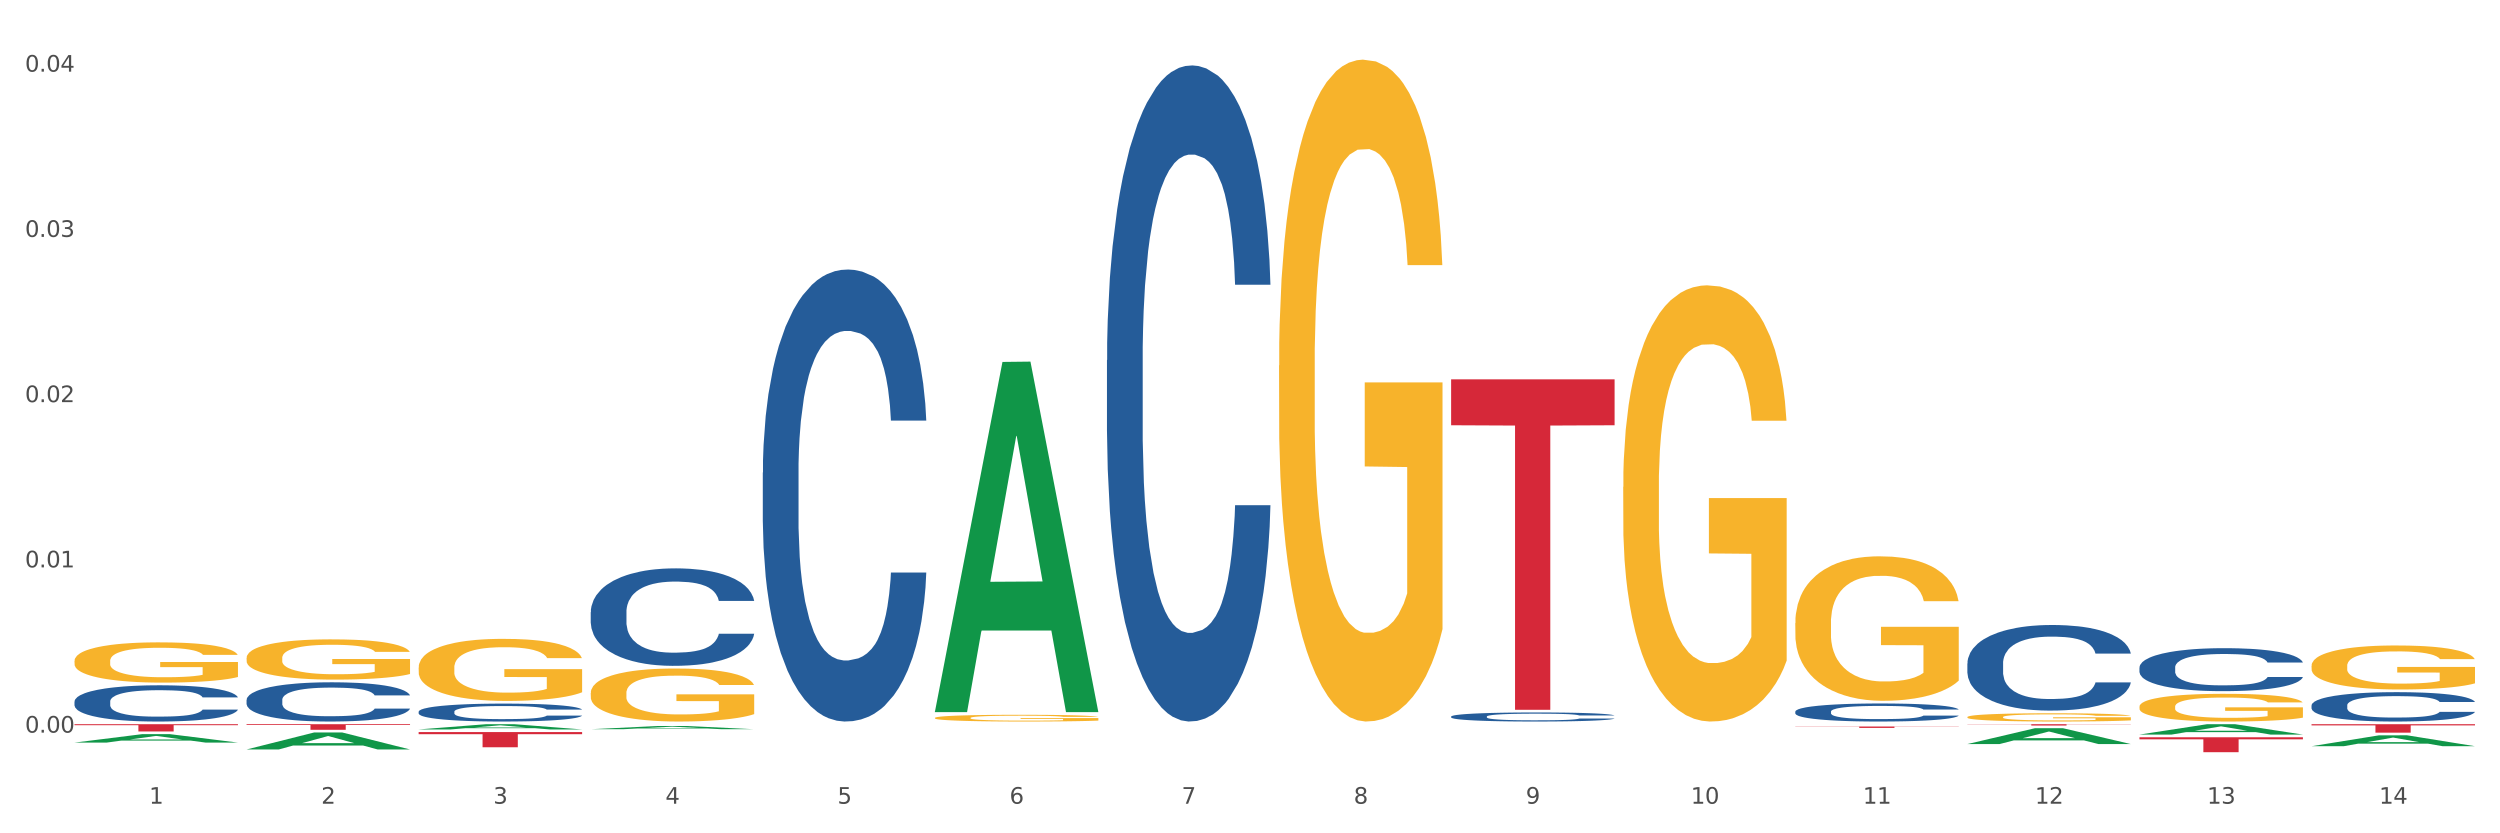 <?xml version="1.0" encoding="utf-8" standalone="no"?>
<!DOCTYPE svg PUBLIC "-//W3C//DTD SVG 1.1//EN"
  "http://www.w3.org/Graphics/SVG/1.1/DTD/svg11.dtd">
<svg xmlns:xlink="http://www.w3.org/1999/xlink" width="1080pt" height="360pt" viewBox="0 0 1080 360" xmlns="http://www.w3.org/2000/svg" version="1.1">
 <rect x="0" y="0" width="1080" height="360" fill="#333333" stroke="none"/>
 <defs>
  <style type="text/css">*{stroke-linejoin: round; stroke-linecap: butt}</style>
 </defs>
 <g id="figure_1">
  <g id="patch_1">
   <path d="M 0 360 
L 1080 360 
L 1080 0 
L 0 0 
z
" style="fill: #ffffff; stroke: #ffffff; stroke-linejoin: miter"/>
  </g>
  <g id="axes_1">
   <g id="matplotlib.axis_1">
    <g id="xtick_1">
     <g id="text_1">
      <!-- 1 -->
      <g style="fill: #4d4d4d" transform="translate(64.432 347.204) scale(0.096 -0.096)">
       <defs>
        <path id="DejaVuSans-31" d="M 794 531 
L 1825 531 
L 1825 4091 
L 703 3866 
L 703 4441 
L 1819 4666 
L 2450 4666 
L 2450 531 
L 3481 531 
L 3481 0 
L 794 0 
L 794 531 
z
" transform="scale(0.016)"/>
       </defs>
       <use xlink:href="#DejaVuSans-31"/>
      </g>
     </g>
    </g>
    <g id="xtick_2">
     <g id="text_2">
      <!-- 2 -->
      <g style="fill: #4d4d4d" transform="translate(138.771 347.204) scale(0.096 -0.096)">
       <defs>
        <path id="DejaVuSans-32" d="M 1228 531 
L 3431 531 
L 3431 0 
L 469 0 
L 469 531 
Q 828 903 1448 1529 
Q 2069 2156 2228 2338 
Q 2531 2678 2651 2914 
Q 2772 3150 2772 3378 
Q 2772 3750 2511 3984 
Q 2250 4219 1831 4219 
Q 1534 4219 1204 4116 
Q 875 4013 500 3803 
L 500 4441 
Q 881 4594 1212 4672 
Q 1544 4750 1819 4750 
Q 2544 4750 2975 4387 
Q 3406 4025 3406 3419 
Q 3406 3131 3298 2873 
Q 3191 2616 2906 2266 
Q 2828 2175 2409 1742 
Q 1991 1309 1228 531 
z
" transform="scale(0.016)"/>
       </defs>
       <use xlink:href="#DejaVuSans-32"/>
      </g>
     </g>
    </g>
    <g id="xtick_3">
     <g id="text_3">
      <!-- 3 -->
      <g style="fill: #4d4d4d" transform="translate(213.109 347.204) scale(0.096 -0.096)">
       <defs>
        <path id="DejaVuSans-33" d="M 2597 2516 
Q 3050 2419 3304 2112 
Q 3559 1806 3559 1356 
Q 3559 666 3084 287 
Q 2609 -91 1734 -91 
Q 1441 -91 1130 -33 
Q 819 25 488 141 
L 488 750 
Q 750 597 1062 519 
Q 1375 441 1716 441 
Q 2309 441 2620 675 
Q 2931 909 2931 1356 
Q 2931 1769 2642 2001 
Q 2353 2234 1838 2234 
L 1294 2234 
L 1294 2753 
L 1863 2753 
Q 2328 2753 2575 2939 
Q 2822 3125 2822 3475 
Q 2822 3834 2567 4026 
Q 2313 4219 1838 4219 
Q 1578 4219 1281 4162 
Q 984 4106 628 3988 
L 628 4550 
Q 988 4650 1302 4700 
Q 1616 4750 1894 4750 
Q 2613 4750 3031 4423 
Q 3450 4097 3450 3541 
Q 3450 3153 3228 2886 
Q 3006 2619 2597 2516 
z
" transform="scale(0.016)"/>
       </defs>
       <use xlink:href="#DejaVuSans-33"/>
      </g>
     </g>
    </g>
    <g id="xtick_4">
     <g id="text_4">
      <!-- 4 -->
      <g style="fill: #4d4d4d" transform="translate(287.448 347.204) scale(0.096 -0.096)">
       <defs>
        <path id="DejaVuSans-34" d="M 2419 4116 
L 825 1625 
L 2419 1625 
L 2419 4116 
z
M 2253 4666 
L 3047 4666 
L 3047 1625 
L 3713 1625 
L 3713 1100 
L 3047 1100 
L 3047 0 
L 2419 0 
L 2419 1100 
L 313 1100 
L 313 1709 
L 2253 4666 
z
" transform="scale(0.016)"/>
       </defs>
       <use xlink:href="#DejaVuSans-34"/>
      </g>
     </g>
    </g>
    <g id="xtick_5">
     <g id="text_5">
      <!-- 5 -->
      <g style="fill: #4d4d4d" transform="translate(361.787 347.204) scale(0.096 -0.096)">
       <defs>
        <path id="DejaVuSans-35" d="M 691 4666 
L 3169 4666 
L 3169 4134 
L 1269 4134 
L 1269 2991 
Q 1406 3038 1543 3061 
Q 1681 3084 1819 3084 
Q 2600 3084 3056 2656 
Q 3513 2228 3513 1497 
Q 3513 744 3044 326 
Q 2575 -91 1722 -91 
Q 1428 -91 1123 -41 
Q 819 9 494 109 
L 494 744 
Q 775 591 1075 516 
Q 1375 441 1709 441 
Q 2250 441 2565 725 
Q 2881 1009 2881 1497 
Q 2881 1984 2565 2268 
Q 2250 2553 1709 2553 
Q 1456 2553 1204 2497 
Q 953 2441 691 2322 
L 691 4666 
z
" transform="scale(0.016)"/>
       </defs>
       <use xlink:href="#DejaVuSans-35"/>
      </g>
     </g>
    </g>
    <g id="xtick_6">
     <g id="text_6">
      <!-- 6 -->
      <g style="fill: #4d4d4d" transform="translate(436.125 347.204) scale(0.096 -0.096)">
       <defs>
        <path id="DejaVuSans-36" d="M 2113 2584 
Q 1688 2584 1439 2293 
Q 1191 2003 1191 1497 
Q 1191 994 1439 701 
Q 1688 409 2113 409 
Q 2538 409 2786 701 
Q 3034 994 3034 1497 
Q 3034 2003 2786 2293 
Q 2538 2584 2113 2584 
z
M 3366 4563 
L 3366 3988 
Q 3128 4100 2886 4159 
Q 2644 4219 2406 4219 
Q 1781 4219 1451 3797 
Q 1122 3375 1075 2522 
Q 1259 2794 1537 2939 
Q 1816 3084 2150 3084 
Q 2853 3084 3261 2657 
Q 3669 2231 3669 1497 
Q 3669 778 3244 343 
Q 2819 -91 2113 -91 
Q 1303 -91 875 529 
Q 447 1150 447 2328 
Q 447 3434 972 4092 
Q 1497 4750 2381 4750 
Q 2619 4750 2861 4703 
Q 3103 4656 3366 4563 
z
" transform="scale(0.016)"/>
       </defs>
       <use xlink:href="#DejaVuSans-36"/>
      </g>
     </g>
    </g>
    <g id="xtick_7">
     <g id="text_7">
      <!-- 7 -->
      <g style="fill: #4d4d4d" transform="translate(510.464 347.204) scale(0.096 -0.096)">
       <defs>
        <path id="DejaVuSans-37" d="M 525 4666 
L 3525 4666 
L 3525 4397 
L 1831 0 
L 1172 0 
L 2766 4134 
L 525 4134 
L 525 4666 
z
" transform="scale(0.016)"/>
       </defs>
       <use xlink:href="#DejaVuSans-37"/>
      </g>
     </g>
    </g>
    <g id="xtick_8">
     <g id="text_8">
      <!-- 8 -->
      <g style="fill: #4d4d4d" transform="translate(584.803 347.204) scale(0.096 -0.096)">
       <defs>
        <path id="DejaVuSans-38" d="M 2034 2216 
Q 1584 2216 1326 1975 
Q 1069 1734 1069 1313 
Q 1069 891 1326 650 
Q 1584 409 2034 409 
Q 2484 409 2743 651 
Q 3003 894 3003 1313 
Q 3003 1734 2745 1975 
Q 2488 2216 2034 2216 
z
M 1403 2484 
Q 997 2584 770 2862 
Q 544 3141 544 3541 
Q 544 4100 942 4425 
Q 1341 4750 2034 4750 
Q 2731 4750 3128 4425 
Q 3525 4100 3525 3541 
Q 3525 3141 3298 2862 
Q 3072 2584 2669 2484 
Q 3125 2378 3379 2068 
Q 3634 1759 3634 1313 
Q 3634 634 3220 271 
Q 2806 -91 2034 -91 
Q 1263 -91 848 271 
Q 434 634 434 1313 
Q 434 1759 690 2068 
Q 947 2378 1403 2484 
z
M 1172 3481 
Q 1172 3119 1398 2916 
Q 1625 2713 2034 2713 
Q 2441 2713 2670 2916 
Q 2900 3119 2900 3481 
Q 2900 3844 2670 4047 
Q 2441 4250 2034 4250 
Q 1625 4250 1398 4047 
Q 1172 3844 1172 3481 
z
" transform="scale(0.016)"/>
       </defs>
       <use xlink:href="#DejaVuSans-38"/>
      </g>
     </g>
    </g>
    <g id="xtick_9">
     <g id="text_9">
      <!-- 9 -->
      <g style="fill: #4d4d4d" transform="translate(659.142 347.204) scale(0.096 -0.096)">
       <defs>
        <path id="DejaVuSans-39" d="M 703 97 
L 703 672 
Q 941 559 1184 500 
Q 1428 441 1663 441 
Q 2288 441 2617 861 
Q 2947 1281 2994 2138 
Q 2813 1869 2534 1725 
Q 2256 1581 1919 1581 
Q 1219 1581 811 2004 
Q 403 2428 403 3163 
Q 403 3881 828 4315 
Q 1253 4750 1959 4750 
Q 2769 4750 3195 4129 
Q 3622 3509 3622 2328 
Q 3622 1225 3098 567 
Q 2575 -91 1691 -91 
Q 1453 -91 1209 -44 
Q 966 3 703 97 
z
M 1959 2075 
Q 2384 2075 2632 2365 
Q 2881 2656 2881 3163 
Q 2881 3666 2632 3958 
Q 2384 4250 1959 4250 
Q 1534 4250 1286 3958 
Q 1038 3666 1038 3163 
Q 1038 2656 1286 2365 
Q 1534 2075 1959 2075 
z
" transform="scale(0.016)"/>
       </defs>
       <use xlink:href="#DejaVuSans-39"/>
      </g>
     </g>
    </g>
    <g id="xtick_10">
     <g id="text_10">
      <!-- 10 -->
      <g style="fill: #4d4d4d" transform="translate(730.426 347.204) scale(0.096 -0.096)">
       <defs>
        <path id="DejaVuSans-30" d="M 2034 4250 
Q 1547 4250 1301 3770 
Q 1056 3291 1056 2328 
Q 1056 1369 1301 889 
Q 1547 409 2034 409 
Q 2525 409 2770 889 
Q 3016 1369 3016 2328 
Q 3016 3291 2770 3770 
Q 2525 4250 2034 4250 
z
M 2034 4750 
Q 2819 4750 3233 4129 
Q 3647 3509 3647 2328 
Q 3647 1150 3233 529 
Q 2819 -91 2034 -91 
Q 1250 -91 836 529 
Q 422 1150 422 2328 
Q 422 3509 836 4129 
Q 1250 4750 2034 4750 
z
" transform="scale(0.016)"/>
       </defs>
       <use xlink:href="#DejaVuSans-31"/>
       <use xlink:href="#DejaVuSans-30" transform="translate(63.623 0)"/>
      </g>
     </g>
    </g>
    <g id="xtick_11">
     <g id="text_11">
      <!-- 11 -->
      <g style="fill: #4d4d4d" transform="translate(804.765 347.204) scale(0.096 -0.096)">
       <use xlink:href="#DejaVuSans-31"/>
       <use xlink:href="#DejaVuSans-31" transform="translate(63.623 0)"/>
      </g>
     </g>
    </g>
    <g id="xtick_12">
     <g id="text_12">
      <!-- 12 -->
      <g style="fill: #4d4d4d" transform="translate(879.104 347.204) scale(0.096 -0.096)">
       <use xlink:href="#DejaVuSans-31"/>
       <use xlink:href="#DejaVuSans-32" transform="translate(63.623 0)"/>
      </g>
     </g>
    </g>
    <g id="xtick_13">
     <g id="text_13">
      <!-- 13 -->
      <g style="fill: #4d4d4d" transform="translate(953.442 347.204) scale(0.096 -0.096)">
       <use xlink:href="#DejaVuSans-31"/>
       <use xlink:href="#DejaVuSans-33" transform="translate(63.623 0)"/>
      </g>
     </g>
    </g>
    <g id="xtick_14">
     <g id="text_14">
      <!-- 14 -->
      <g style="fill: #4d4d4d" transform="translate(1027.781 347.204) scale(0.096 -0.096)">
       <use xlink:href="#DejaVuSans-31"/>
       <use xlink:href="#DejaVuSans-34" transform="translate(63.623 0)"/>
      </g>
     </g>
    </g>
    <g id="xtick_15"/>
    <g id="xtick_16"/>
    <g id="xtick_17"/>
    <g id="xtick_18"/>
    <g id="xtick_19"/>
    <g id="xtick_20"/>
    <g id="xtick_21"/>
    <g id="xtick_22"/>
    <g id="xtick_23"/>
    <g id="xtick_24"/>
    <g id="xtick_25"/>
    <g id="xtick_26"/>
    <g id="xtick_27"/>
   </g>
   <g id="matplotlib.axis_2">
    <g id="ytick_1">
     <g id="text_15">
      <!-- 0.00 -->
      <g style="fill: #4d4d4d" transform="translate(10.8 316.498) scale(0.096 -0.096)">
       <defs>
        <path id="DejaVuSans-2e" d="M 684 794 
L 1344 794 
L 1344 0 
L 684 0 
L 684 794 
z
" transform="scale(0.016)"/>
       </defs>
       <use xlink:href="#DejaVuSans-30"/>
       <use xlink:href="#DejaVuSans-2e" transform="translate(63.623 0)"/>
       <use xlink:href="#DejaVuSans-30" transform="translate(95.41 0)"/>
       <use xlink:href="#DejaVuSans-30" transform="translate(159.033 0)"/>
      </g>
     </g>
    </g>
    <g id="ytick_2">
     <g id="text_16">
      <!-- 0.01 -->
      <g style="fill: #4d4d4d" transform="translate(10.8 245.112) scale(0.096 -0.096)">
       <use xlink:href="#DejaVuSans-30"/>
       <use xlink:href="#DejaVuSans-2e" transform="translate(63.623 0)"/>
       <use xlink:href="#DejaVuSans-30" transform="translate(95.41 0)"/>
       <use xlink:href="#DejaVuSans-31" transform="translate(159.033 0)"/>
      </g>
     </g>
    </g>
    <g id="ytick_3">
     <g id="text_17">
      <!-- 0.02 -->
      <g style="fill: #4d4d4d" transform="translate(10.8 173.727) scale(0.096 -0.096)">
       <use xlink:href="#DejaVuSans-30"/>
       <use xlink:href="#DejaVuSans-2e" transform="translate(63.623 0)"/>
       <use xlink:href="#DejaVuSans-30" transform="translate(95.41 0)"/>
       <use xlink:href="#DejaVuSans-32" transform="translate(159.033 0)"/>
      </g>
     </g>
    </g>
    <g id="ytick_4">
     <g id="text_18">
      <!-- 0.03 -->
      <g style="fill: #4d4d4d" transform="translate(10.8 102.341) scale(0.096 -0.096)">
       <use xlink:href="#DejaVuSans-30"/>
       <use xlink:href="#DejaVuSans-2e" transform="translate(63.623 0)"/>
       <use xlink:href="#DejaVuSans-30" transform="translate(95.41 0)"/>
       <use xlink:href="#DejaVuSans-33" transform="translate(159.033 0)"/>
      </g>
     </g>
    </g>
    <g id="ytick_5">
     <g id="text_19">
      <!-- 0.04 -->
      <g style="fill: #4d4d4d" transform="translate(10.8 30.956) scale(0.096 -0.096)">
       <use xlink:href="#DejaVuSans-30"/>
       <use xlink:href="#DejaVuSans-2e" transform="translate(63.623 0)"/>
       <use xlink:href="#DejaVuSans-30" transform="translate(95.41 0)"/>
       <use xlink:href="#DejaVuSans-34" transform="translate(159.033 0)"/>
      </g>
     </g>
    </g>
    <g id="ytick_6"/>
    <g id="ytick_7"/>
    <g id="ytick_8"/>
    <g id="ytick_9"/>
   </g>
   <g id="PolyCollection_1">
    <path d="M 32.175 320.794 
L 32.248 320.79 
L 61.37 317.158 
L 73.456 317.155 
L 102.797 320.801 
L 88.818 320.801 
L 82.484 319.952 
L 52.415 319.952 
L 52.197 319.965 
L 46.081 320.801 
L 32.175 320.801 
L 32.175 320.794 
L 56.201 319.445 
L 78.698 319.442 
L 67.559 317.932 
L 67.413 317.925 
L 67.267 317.936 
L 56.128 319.442 
L 56.201 319.445 
L 32.175 320.794 
z
" clip-path="url(#p3b13796936)" style="fill: #109648"/>
    <path d="M 106.514 323.76 
L 106.587 323.753 
L 135.709 316.426 
L 147.795 316.419 
L 177.135 323.773 
L 163.157 323.773 
L 156.823 322.061 
L 126.754 322.061 
L 126.535 322.089 
L 120.42 323.773 
L 106.514 323.773 
L 106.514 323.76 
L 130.54 321.039 
L 153.037 321.032 
L 141.897 317.987 
L 141.752 317.973 
L 141.606 317.994 
L 130.467 321.032 
L 130.54 321.039 
L 106.514 323.76 
z
" clip-path="url(#p3b13796936)" style="fill: #109648"/>
    <path d="M 180.852 315.112 
L 180.925 315.11 
L 210.048 312.853 
L 222.133 312.851 
L 251.474 315.117 
L 237.495 315.117 
L 231.161 314.589 
L 201.092 314.589 
L 200.874 314.597 
L 194.758 315.117 
L 180.852 315.117 
L 180.852 315.112 
L 204.878 314.274 
L 227.375 314.272 
L 216.236 313.334 
L 216.09 313.329 
L 215.945 313.336 
L 204.806 314.272 
L 204.878 314.274 
L 180.852 315.112 
z
" clip-path="url(#p3b13796936)" style="fill: #109648"/>
    <path d="M 775.562 313.856 
L 846.184 313.856 
L 846.184 313.94 
L 818.404 313.94 
L 818.404 314.458 
L 803.175 314.458 
L 803.175 313.94 
L 775.562 313.94 
L 775.562 313.857 
L 775.562 313.856 
z
" clip-path="url(#p3b13796936)" style="fill: #d62839"/>
    <path d="M 32.175 312.851 
L 102.797 312.851 
L 102.797 313.289 
L 75.017 313.292 
L 75.017 316.007 
L 59.788 316.007 
L 59.788 313.292 
L 32.175 313.289 
L 32.175 312.854 
L 32.175 312.851 
z
" clip-path="url(#p3b13796936)" style="fill: #d62839"/>
    <path d="M 998.578 312.851 
L 1069.2 312.851 
L 1069.2 313.358 
L 1041.42 313.361 
L 1041.42 316.5 
L 1026.191 316.5 
L 1026.191 313.361 
L 998.578 313.358 
L 998.578 312.854 
L 998.578 312.851 
z
" clip-path="url(#p3b13796936)" style="fill: #d62839"/>
    <path d="M 924.24 318.485 
L 994.861 318.485 
L 994.861 319.384 
L 967.081 319.39 
L 967.081 324.95 
L 951.852 324.95 
L 951.852 319.39 
L 924.24 319.384 
L 924.24 318.491 
L 924.24 318.485 
z
" clip-path="url(#p3b13796936)" style="fill: #d62839"/>
    <path d="M 849.901 312.851 
L 920.523 312.851 
L 920.523 312.931 
L 892.742 312.932 
L 892.742 313.432 
L 877.514 313.432 
L 877.514 312.932 
L 849.901 312.931 
L 849.901 312.851 
L 849.901 312.851 
z
" clip-path="url(#p3b13796936)" style="fill: #d62839"/>
    <path d="M 180.852 316.265 
L 251.474 316.265 
L 251.474 317.175 
L 223.694 317.181 
L 223.694 322.814 
L 208.465 322.814 
L 208.465 317.181 
L 180.852 317.175 
L 180.852 316.271 
L 180.852 316.265 
z
" clip-path="url(#p3b13796936)" style="fill: #d62839"/>
    <path d="M 106.514 312.851 
L 177.135 312.851 
L 177.135 313.187 
L 149.355 313.189 
L 149.355 315.271 
L 134.126 315.271 
L 134.126 313.189 
L 106.514 313.187 
L 106.514 312.853 
L 106.514 312.851 
z
" clip-path="url(#p3b13796936)" style="fill: #d62839"/>
    <path d="M 626.885 163.868 
L 697.506 163.868 
L 697.506 183.708 
L 669.726 183.842 
L 669.726 306.631 
L 654.497 306.631 
L 654.497 183.842 
L 626.885 183.708 
L 626.885 164.003 
L 626.885 163.868 
z
" clip-path="url(#p3b13796936)" style="fill: #d62839"/>
    <path d="M 329.53 204.172 
L 329.613 203.993 
L 329.613 199 
L 329.864 192.224 
L 330.782 179.741 
L 331.951 170.29 
L 333.954 159.233 
L 335.039 154.597 
L 336.458 149.425 
L 339.38 141.044 
L 342.719 133.911 
L 345.057 129.988 
L 346.81 127.491 
L 350.733 123.033 
L 352.987 121.072 
L 355.324 119.467 
L 357.328 118.397 
L 360.667 117.148 
L 363.338 116.613 
L 366.427 116.435 
L 369.015 116.613 
L 372.437 117.327 
L 377.446 119.467 
L 379.366 120.715 
L 381.954 122.855 
L 384.625 125.708 
L 386.795 128.561 
L 389.3 132.663 
L 391.887 138.013 
L 394.392 144.789 
L 396.145 151.03 
L 397.564 157.628 
L 398.816 165.653 
L 399.734 174.391 
L 400.152 181.703 
L 384.875 181.703 
L 384.458 175.104 
L 383.623 167.971 
L 382.788 163.157 
L 381.87 159.233 
L 380.451 154.775 
L 379.199 151.922 
L 377.112 148.534 
L 375.192 146.394 
L 373.606 145.146 
L 371.686 144.076 
L 367.595 143.006 
L 364.674 143.006 
L 362.837 143.362 
L 360.583 144.254 
L 358.663 145.502 
L 356.41 147.642 
L 354.656 149.96 
L 352.903 152.992 
L 351.902 155.132 
L 350.399 159.055 
L 349.397 162.265 
L 348.062 167.793 
L 347.31 171.716 
L 345.975 181.881 
L 345.391 189.371 
L 345.14 194.542 
L 344.973 200.248 
L 344.973 228.067 
L 345.474 240.55 
L 345.891 245.9 
L 346.559 251.963 
L 347.811 259.809 
L 349.648 267.477 
L 351.568 273.006 
L 353.154 276.394 
L 354.656 278.89 
L 356.159 280.852 
L 357.996 282.635 
L 359.498 283.705 
L 361.752 284.775 
L 364.423 285.31 
L 366.51 285.31 
L 370.768 284.418 
L 372.688 283.527 
L 374.524 282.279 
L 376.528 280.317 
L 378.114 278.177 
L 379.032 276.572 
L 380.534 273.184 
L 381.703 269.617 
L 382.705 265.516 
L 383.373 261.949 
L 384.124 256.6 
L 384.708 250.536 
L 384.875 247.327 
L 400.152 247.327 
L 399.818 253.746 
L 399.233 259.988 
L 398.065 268.369 
L 397.146 273.184 
L 395.727 279.069 
L 394.225 284.062 
L 392.138 289.59 
L 390.218 293.691 
L 388.214 297.258 
L 386.044 300.468 
L 382.121 304.926 
L 380.701 306.174 
L 377.696 308.314 
L 375.359 309.562 
L 371.936 310.811 
L 368.43 311.524 
L 364.757 311.702 
L 361.502 311.346 
L 357.912 310.276 
L 355.658 309.206 
L 353.154 307.601 
L 350.232 305.104 
L 347.477 302.073 
L 344.89 298.506 
L 342.469 294.405 
L 340.215 289.768 
L 337.293 282.1 
L 335.123 274.611 
L 333.537 267.656 
L 332.452 261.771 
L 331.366 254.281 
L 330.782 249.11 
L 329.864 236.627 
L 329.53 225.036 
L 329.53 204.172 
z
" clip-path="url(#p3b13796936)" style="fill: #255c99"/>
    <path d="M 478.207 155.616 
L 478.291 155.357 
L 478.291 148.109 
L 478.541 138.273 
L 479.459 120.153 
L 480.628 106.434 
L 482.632 90.386 
L 483.717 83.655 
L 485.136 76.149 
L 488.058 63.983 
L 491.397 53.629 
L 493.734 47.934 
L 495.487 44.31 
L 499.41 37.839 
L 501.664 34.992 
L 504.002 32.662 
L 506.005 31.109 
L 509.344 29.297 
L 512.016 28.52 
L 515.104 28.261 
L 517.692 28.52 
L 521.115 29.556 
L 526.123 32.662 
L 528.043 34.474 
L 530.631 37.58 
L 533.302 41.722 
L 535.473 45.863 
L 537.977 51.817 
L 540.565 59.582 
L 543.069 69.419 
L 544.822 78.478 
L 546.241 88.056 
L 547.493 99.704 
L 548.412 112.388 
L 548.829 123.001 
L 533.553 123.001 
L 533.135 113.423 
L 532.301 103.069 
L 531.466 96.08 
L 530.548 90.386 
L 529.128 83.914 
L 527.876 79.773 
L 525.789 74.855 
L 523.869 71.748 
L 522.283 69.936 
L 520.363 68.383 
L 516.273 66.83 
L 513.351 66.83 
L 511.515 67.348 
L 509.261 68.642 
L 507.341 70.454 
L 505.087 73.56 
L 503.334 76.925 
L 501.581 81.326 
L 500.579 84.432 
L 499.077 90.127 
L 498.075 94.786 
L 496.739 102.81 
L 495.988 108.505 
L 494.652 123.259 
L 494.068 134.131 
L 493.818 141.638 
L 493.651 149.921 
L 493.651 190.302 
L 494.151 208.421 
L 494.569 216.187 
L 495.237 224.988 
L 496.489 236.377 
L 498.325 247.508 
L 500.245 255.532 
L 501.831 260.45 
L 503.334 264.074 
L 504.837 266.921 
L 506.673 269.51 
L 508.176 271.063 
L 510.429 272.616 
L 513.101 273.393 
L 515.188 273.393 
L 519.445 272.098 
L 521.365 270.804 
L 523.202 268.992 
L 525.205 266.145 
L 526.791 263.039 
L 527.709 260.709 
L 529.212 255.791 
L 530.381 250.614 
L 531.382 244.66 
L 532.05 239.483 
L 532.801 231.718 
L 533.386 222.917 
L 533.553 218.257 
L 548.829 218.257 
L 548.495 227.576 
L 547.911 236.636 
L 546.742 248.802 
L 545.824 255.791 
L 544.405 264.333 
L 542.902 271.581 
L 540.815 279.605 
L 538.895 285.558 
L 536.892 290.736 
L 534.721 295.395 
L 530.798 301.866 
L 529.379 303.678 
L 526.374 306.784 
L 524.036 308.596 
L 520.614 310.408 
L 517.108 311.444 
L 513.435 311.702 
L 510.179 311.185 
L 506.59 309.632 
L 504.336 308.078 
L 501.831 305.749 
L 498.91 302.125 
L 496.155 297.724 
L 493.567 292.547 
L 491.146 286.594 
L 488.892 279.864 
L 485.971 268.733 
L 483.8 257.862 
L 482.214 247.766 
L 481.129 239.224 
L 480.044 228.353 
L 479.459 220.846 
L 478.541 202.726 
L 478.207 185.901 
L 478.207 155.616 
z
" clip-path="url(#p3b13796936)" style="fill: #255c99"/>
    <path d="M 626.885 309.542 
L 626.968 309.538 
L 626.968 309.438 
L 627.219 309.302 
L 628.137 309.051 
L 629.306 308.861 
L 631.309 308.639 
L 632.394 308.546 
L 633.813 308.442 
L 636.735 308.274 
L 640.074 308.13 
L 642.411 308.052 
L 644.164 308.001 
L 648.088 307.912 
L 650.342 307.872 
L 652.679 307.84 
L 654.683 307.819 
L 658.022 307.794 
L 660.693 307.783 
L 663.782 307.779 
L 666.369 307.783 
L 669.792 307.797 
L 674.801 307.84 
L 676.721 307.865 
L 679.308 307.908 
L 681.98 307.966 
L 684.15 308.023 
L 686.654 308.105 
L 689.242 308.213 
L 691.747 308.349 
L 693.5 308.474 
L 694.919 308.607 
L 696.171 308.768 
L 697.089 308.944 
L 697.506 309.091 
L 682.23 309.091 
L 681.813 308.958 
L 680.978 308.815 
L 680.143 308.718 
L 679.225 308.639 
L 677.806 308.55 
L 676.554 308.492 
L 674.467 308.424 
L 672.547 308.381 
L 670.961 308.356 
L 669.041 308.335 
L 664.95 308.313 
L 662.029 308.313 
L 660.192 308.32 
L 657.938 308.338 
L 656.018 308.363 
L 653.764 308.406 
L 652.011 308.453 
L 650.258 308.514 
L 649.257 308.557 
L 647.754 308.636 
L 646.752 308.7 
L 645.417 308.811 
L 644.665 308.89 
L 643.33 309.094 
L 642.745 309.245 
L 642.495 309.348 
L 642.328 309.463 
L 642.328 310.022 
L 642.829 310.273 
L 643.246 310.38 
L 643.914 310.502 
L 645.166 310.66 
L 647.003 310.814 
L 648.923 310.925 
L 650.509 310.993 
L 652.011 311.043 
L 653.514 311.083 
L 655.35 311.118 
L 656.853 311.14 
L 659.107 311.161 
L 661.778 311.172 
L 663.865 311.172 
L 668.122 311.154 
L 670.042 311.136 
L 671.879 311.111 
L 673.882 311.072 
L 675.468 311.029 
L 676.387 310.997 
L 677.889 310.928 
L 679.058 310.857 
L 680.06 310.774 
L 680.728 310.703 
L 681.479 310.595 
L 682.063 310.473 
L 682.23 310.409 
L 697.506 310.409 
L 697.173 310.538 
L 696.588 310.663 
L 695.42 310.832 
L 694.501 310.928 
L 693.082 311.047 
L 691.58 311.147 
L 689.493 311.258 
L 687.573 311.341 
L 685.569 311.412 
L 683.399 311.477 
L 679.475 311.566 
L 678.056 311.591 
L 675.051 311.634 
L 672.714 311.659 
L 669.291 311.684 
L 665.785 311.699 
L 662.112 311.702 
L 658.856 311.695 
L 655.267 311.674 
L 653.013 311.652 
L 650.509 311.62 
L 647.587 311.57 
L 644.832 311.509 
L 642.244 311.437 
L 639.824 311.355 
L 637.57 311.262 
L 634.648 311.108 
L 632.478 310.957 
L 630.892 310.817 
L 629.806 310.699 
L 628.721 310.549 
L 628.137 310.445 
L 627.219 310.194 
L 626.885 309.961 
L 626.885 309.542 
z
" clip-path="url(#p3b13796936)" style="fill: #255c99"/>
    <path d="M 775.562 307.406 
L 775.646 307.399 
L 775.646 307.199 
L 775.896 306.928 
L 776.814 306.43 
L 777.983 306.052 
L 779.986 305.61 
L 781.072 305.425 
L 782.491 305.218 
L 785.412 304.884 
L 788.752 304.599 
L 791.089 304.442 
L 792.842 304.342 
L 796.765 304.164 
L 799.019 304.086 
L 801.357 304.021 
L 803.36 303.979 
L 806.699 303.929 
L 809.37 303.907 
L 812.459 303.9 
L 815.047 303.907 
L 818.469 303.936 
L 823.478 304.021 
L 825.398 304.071 
L 827.986 304.157 
L 830.657 304.271 
L 832.828 304.385 
L 835.332 304.549 
L 837.92 304.762 
L 840.424 305.033 
L 842.177 305.283 
L 843.596 305.546 
L 844.848 305.867 
L 845.766 306.216 
L 846.184 306.508 
L 830.908 306.508 
L 830.49 306.244 
L 829.655 305.959 
L 828.821 305.767 
L 827.902 305.61 
L 826.483 305.432 
L 825.231 305.318 
L 823.144 305.183 
L 821.224 305.097 
L 819.638 305.047 
L 817.718 305.005 
L 813.628 304.962 
L 810.706 304.962 
L 808.87 304.976 
L 806.616 305.012 
L 804.696 305.062 
L 802.442 305.147 
L 800.689 305.24 
L 798.936 305.361 
L 797.934 305.446 
L 796.431 305.603 
L 795.43 305.731 
L 794.094 305.952 
L 793.343 306.109 
L 792.007 306.515 
L 791.423 306.814 
L 791.172 307.021 
L 791.005 307.249 
L 791.005 308.361 
L 791.506 308.859 
L 791.924 309.073 
L 792.591 309.315 
L 793.844 309.629 
L 795.68 309.935 
L 797.6 310.156 
L 799.186 310.292 
L 800.689 310.391 
L 802.191 310.47 
L 804.028 310.541 
L 805.53 310.584 
L 807.784 310.626 
L 810.456 310.648 
L 812.543 310.648 
L 816.8 310.612 
L 818.72 310.577 
L 820.556 310.527 
L 822.56 310.448 
L 824.146 310.363 
L 825.064 310.299 
L 826.567 310.163 
L 827.735 310.021 
L 828.737 309.857 
L 829.405 309.714 
L 830.156 309.501 
L 830.741 309.258 
L 830.908 309.13 
L 846.184 309.13 
L 845.85 309.387 
L 845.266 309.636 
L 844.097 309.971 
L 843.179 310.163 
L 841.76 310.398 
L 840.257 310.598 
L 838.17 310.819 
L 836.25 310.983 
L 834.247 311.125 
L 832.076 311.253 
L 828.153 311.432 
L 826.734 311.481 
L 823.728 311.567 
L 821.391 311.617 
L 817.969 311.667 
L 814.463 311.695 
L 810.79 311.702 
L 807.534 311.688 
L 803.944 311.645 
L 801.69 311.603 
L 799.186 311.538 
L 796.264 311.439 
L 793.51 311.318 
L 790.922 311.175 
L 788.501 311.011 
L 786.247 310.826 
L 783.325 310.52 
L 781.155 310.22 
L 779.569 309.942 
L 778.484 309.707 
L 777.399 309.408 
L 776.814 309.201 
L 775.896 308.703 
L 775.562 308.24 
L 775.562 307.406 
z
" clip-path="url(#p3b13796936)" style="fill: #255c99"/>
    <path d="M 32.175 303.08 
L 32.258 303.065 
L 32.258 302.665 
L 32.509 302.122 
L 33.427 301.121 
L 34.596 300.363 
L 36.599 299.476 
L 37.684 299.104 
L 39.104 298.69 
L 42.025 298.018 
L 45.364 297.446 
L 47.702 297.131 
L 49.455 296.931 
L 53.378 296.573 
L 55.632 296.416 
L 57.969 296.287 
L 59.973 296.201 
L 63.312 296.101 
L 65.983 296.058 
L 69.072 296.044 
L 71.66 296.058 
L 75.082 296.116 
L 80.091 296.287 
L 82.011 296.387 
L 84.599 296.559 
L 87.27 296.788 
L 89.44 297.017 
L 91.945 297.345 
L 94.533 297.774 
L 97.037 298.318 
L 98.79 298.818 
L 100.209 299.347 
L 101.461 299.991 
L 102.379 300.692 
L 102.797 301.278 
L 87.52 301.278 
L 87.103 300.749 
L 86.268 300.177 
L 85.434 299.791 
L 84.515 299.476 
L 83.096 299.119 
L 81.844 298.89 
L 79.757 298.618 
L 77.837 298.447 
L 76.251 298.346 
L 74.331 298.261 
L 70.241 298.175 
L 67.319 298.175 
L 65.482 298.203 
L 63.229 298.275 
L 61.309 298.375 
L 59.055 298.547 
L 57.302 298.733 
L 55.549 298.976 
L 54.547 299.147 
L 53.044 299.462 
L 52.043 299.719 
L 50.707 300.162 
L 49.956 300.477 
L 48.62 301.292 
L 48.036 301.893 
L 47.785 302.307 
L 47.618 302.765 
L 47.618 304.996 
L 48.119 305.997 
L 48.537 306.426 
L 49.204 306.912 
L 50.457 307.541 
L 52.293 308.156 
L 54.213 308.599 
L 55.799 308.871 
L 57.302 309.071 
L 58.804 309.229 
L 60.641 309.372 
L 62.143 309.457 
L 64.397 309.543 
L 67.069 309.586 
L 69.155 309.586 
L 73.413 309.515 
L 75.333 309.443 
L 77.169 309.343 
L 79.173 309.186 
L 80.759 309.014 
L 81.677 308.885 
L 83.18 308.614 
L 84.348 308.328 
L 85.35 307.999 
L 86.018 307.713 
L 86.769 307.284 
L 87.353 306.798 
L 87.52 306.54 
L 102.797 306.54 
L 102.463 307.055 
L 101.879 307.555 
L 100.71 308.228 
L 99.792 308.614 
L 98.372 309.086 
L 96.87 309.486 
L 94.783 309.929 
L 92.863 310.258 
L 90.86 310.544 
L 88.689 310.801 
L 84.766 311.159 
L 83.347 311.259 
L 80.341 311.431 
L 78.004 311.531 
L 74.581 311.631 
L 71.075 311.688 
L 67.402 311.702 
L 64.147 311.674 
L 60.557 311.588 
L 58.303 311.502 
L 55.799 311.373 
L 52.877 311.173 
L 50.123 310.93 
L 47.535 310.644 
L 45.114 310.315 
L 42.86 309.943 
L 39.938 309.329 
L 37.768 308.728 
L 36.182 308.17 
L 35.097 307.698 
L 34.011 307.098 
L 33.427 306.683 
L 32.509 305.682 
L 32.175 304.753 
L 32.175 303.08 
z
" clip-path="url(#p3b13796936)" style="fill: #255c99"/>
    <path d="M 924.24 288.354 
L 924.323 288.337 
L 924.323 287.863 
L 924.573 287.218 
L 925.492 286.031 
L 926.66 285.132 
L 928.664 284.08 
L 929.749 283.64 
L 931.168 283.148 
L 934.09 282.351 
L 937.429 281.672 
L 939.766 281.299 
L 941.519 281.062 
L 945.443 280.638 
L 947.697 280.451 
L 950.034 280.298 
L 952.037 280.197 
L 955.377 280.078 
L 958.048 280.027 
L 961.136 280.01 
L 963.724 280.027 
L 967.147 280.095 
L 972.155 280.298 
L 974.075 280.417 
L 976.663 280.621 
L 979.335 280.892 
L 981.505 281.163 
L 984.009 281.553 
L 986.597 282.062 
L 989.101 282.707 
L 990.854 283.3 
L 992.273 283.928 
L 993.526 284.691 
L 994.444 285.522 
L 994.861 286.217 
L 979.585 286.217 
L 979.168 285.59 
L 978.333 284.912 
L 977.498 284.454 
L 976.58 284.08 
L 975.161 283.656 
L 973.908 283.385 
L 971.822 283.063 
L 969.902 282.859 
L 968.316 282.741 
L 966.396 282.639 
L 962.305 282.537 
L 959.383 282.537 
L 957.547 282.571 
L 955.293 282.656 
L 953.373 282.775 
L 951.119 282.978 
L 949.366 283.199 
L 947.613 283.487 
L 946.611 283.69 
L 945.109 284.064 
L 944.107 284.369 
L 942.771 284.895 
L 942.02 285.268 
L 940.685 286.234 
L 940.1 286.947 
L 939.85 287.439 
L 939.683 287.981 
L 939.683 290.627 
L 940.184 291.814 
L 940.601 292.323 
L 941.269 292.9 
L 942.521 293.646 
L 944.358 294.375 
L 946.278 294.901 
L 947.864 295.223 
L 949.366 295.461 
L 950.869 295.647 
L 952.705 295.817 
L 954.208 295.918 
L 956.462 296.02 
L 959.133 296.071 
L 961.22 296.071 
L 965.477 295.986 
L 967.397 295.902 
L 969.234 295.783 
L 971.237 295.596 
L 972.823 295.393 
L 973.742 295.24 
L 975.244 294.918 
L 976.413 294.579 
L 977.415 294.189 
L 978.082 293.849 
L 978.834 293.341 
L 979.418 292.764 
L 979.585 292.459 
L 994.861 292.459 
L 994.527 293.069 
L 993.943 293.663 
L 992.774 294.46 
L 991.856 294.918 
L 990.437 295.478 
L 988.934 295.952 
L 986.847 296.478 
L 984.927 296.868 
L 982.924 297.207 
L 980.754 297.513 
L 976.83 297.937 
L 975.411 298.055 
L 972.406 298.259 
L 970.069 298.378 
L 966.646 298.496 
L 963.14 298.564 
L 959.467 298.581 
L 956.211 298.547 
L 952.622 298.446 
L 950.368 298.344 
L 947.864 298.191 
L 944.942 297.954 
L 942.187 297.665 
L 939.599 297.326 
L 937.178 296.936 
L 934.925 296.495 
L 932.003 295.766 
L 929.832 295.054 
L 928.246 294.392 
L 927.161 293.832 
L 926.076 293.12 
L 925.492 292.628 
L 924.573 291.441 
L 924.24 290.339 
L 924.24 288.354 
z
" clip-path="url(#p3b13796936)" style="fill: #255c99"/>
    <path d="M 998.578 304.713 
L 998.662 304.702 
L 998.662 304.377 
L 998.912 303.937 
L 999.83 303.125 
L 1000.999 302.511 
L 1003.003 301.792 
L 1004.088 301.491 
L 1005.507 301.155 
L 1008.429 300.61 
L 1011.768 300.146 
L 1014.105 299.891 
L 1015.858 299.729 
L 1019.781 299.439 
L 1022.035 299.312 
L 1024.373 299.208 
L 1026.376 299.138 
L 1029.715 299.057 
L 1032.387 299.022 
L 1035.475 299.011 
L 1038.063 299.022 
L 1041.486 299.069 
L 1046.494 299.208 
L 1048.414 299.289 
L 1051.002 299.428 
L 1053.673 299.613 
L 1055.844 299.799 
L 1058.348 300.065 
L 1060.936 300.413 
L 1063.44 300.853 
L 1065.193 301.259 
L 1066.612 301.688 
L 1067.864 302.21 
L 1068.783 302.778 
L 1069.2 303.253 
L 1053.924 303.253 
L 1053.506 302.824 
L 1052.671 302.36 
L 1051.837 302.047 
L 1050.918 301.792 
L 1049.499 301.503 
L 1048.247 301.317 
L 1046.16 301.097 
L 1044.24 300.958 
L 1042.654 300.877 
L 1040.734 300.807 
L 1036.644 300.738 
L 1033.722 300.738 
L 1031.886 300.761 
L 1029.632 300.819 
L 1027.712 300.9 
L 1025.458 301.039 
L 1023.705 301.19 
L 1021.952 301.387 
L 1020.95 301.526 
L 1019.448 301.781 
L 1018.446 301.989 
L 1017.11 302.349 
L 1016.359 302.604 
L 1015.023 303.264 
L 1014.439 303.751 
L 1014.188 304.087 
L 1014.022 304.458 
L 1014.022 306.266 
L 1014.522 307.078 
L 1014.94 307.425 
L 1015.608 307.819 
L 1016.86 308.329 
L 1018.696 308.828 
L 1020.616 309.187 
L 1022.202 309.407 
L 1023.705 309.57 
L 1025.207 309.697 
L 1027.044 309.813 
L 1028.547 309.883 
L 1030.8 309.952 
L 1033.472 309.987 
L 1035.559 309.987 
L 1039.816 309.929 
L 1041.736 309.871 
L 1043.572 309.79 
L 1045.576 309.662 
L 1047.162 309.523 
L 1048.08 309.419 
L 1049.583 309.199 
L 1050.752 308.967 
L 1051.753 308.7 
L 1052.421 308.469 
L 1053.172 308.121 
L 1053.757 307.727 
L 1053.924 307.518 
L 1069.2 307.518 
L 1068.866 307.935 
L 1068.282 308.341 
L 1067.113 308.886 
L 1066.195 309.199 
L 1064.776 309.581 
L 1063.273 309.906 
L 1061.186 310.265 
L 1059.266 310.532 
L 1057.263 310.764 
L 1055.092 310.972 
L 1051.169 311.262 
L 1049.75 311.343 
L 1046.745 311.482 
L 1044.407 311.563 
L 1040.985 311.644 
L 1037.479 311.691 
L 1033.806 311.702 
L 1030.55 311.679 
L 1026.96 311.61 
L 1024.707 311.54 
L 1022.202 311.436 
L 1019.281 311.274 
L 1016.526 311.076 
L 1013.938 310.845 
L 1011.517 310.578 
L 1009.263 310.277 
L 1006.342 309.778 
L 1004.171 309.292 
L 1002.585 308.839 
L 1001.5 308.457 
L 1000.415 307.97 
L 999.83 307.634 
L 998.912 306.823 
L 998.578 306.069 
L 998.578 304.713 
z
" clip-path="url(#p3b13796936)" style="fill: #255c99"/>
    <path d="M 255.191 264.454 
L 255.275 264.416 
L 255.275 263.339 
L 255.525 261.877 
L 256.443 259.185 
L 257.612 257.147 
L 259.615 254.763 
L 260.701 253.763 
L 262.12 252.647 
L 265.041 250.84 
L 268.381 249.301 
L 270.718 248.455 
L 272.471 247.917 
L 276.394 246.955 
L 278.648 246.532 
L 280.986 246.186 
L 282.989 245.956 
L 286.328 245.686 
L 288.999 245.571 
L 292.088 245.532 
L 294.676 245.571 
L 298.098 245.725 
L 303.107 246.186 
L 305.027 246.455 
L 307.615 246.917 
L 310.286 247.532 
L 312.457 248.148 
L 314.961 249.032 
L 317.549 250.186 
L 320.053 251.647 
L 321.806 252.993 
L 323.225 254.416 
L 324.477 256.147 
L 325.396 258.032 
L 325.813 259.608 
L 310.537 259.608 
L 310.119 258.185 
L 309.284 256.647 
L 308.45 255.609 
L 307.531 254.763 
L 306.112 253.801 
L 304.86 253.186 
L 302.773 252.455 
L 300.853 251.994 
L 299.267 251.724 
L 297.347 251.494 
L 293.257 251.263 
L 290.335 251.263 
L 288.499 251.34 
L 286.245 251.532 
L 284.325 251.801 
L 282.071 252.263 
L 280.318 252.763 
L 278.565 253.417 
L 277.563 253.878 
L 276.06 254.724 
L 275.059 255.416 
L 273.723 256.609 
L 272.972 257.455 
L 271.636 259.647 
L 271.052 261.262 
L 270.801 262.377 
L 270.634 263.608 
L 270.634 269.608 
L 271.135 272.3 
L 271.553 273.454 
L 272.22 274.761 
L 273.473 276.453 
L 275.309 278.107 
L 277.229 279.299 
L 278.815 280.03 
L 280.318 280.568 
L 281.82 280.991 
L 283.657 281.376 
L 285.159 281.607 
L 287.413 281.838 
L 290.085 281.953 
L 292.172 281.953 
L 296.429 281.761 
L 298.349 281.568 
L 300.185 281.299 
L 302.189 280.876 
L 303.775 280.415 
L 304.693 280.068 
L 306.196 279.338 
L 307.364 278.569 
L 308.366 277.684 
L 309.034 276.915 
L 309.785 275.761 
L 310.37 274.453 
L 310.537 273.761 
L 325.813 273.761 
L 325.479 275.146 
L 324.895 276.492 
L 323.726 278.299 
L 322.808 279.338 
L 321.389 280.607 
L 319.886 281.684 
L 317.799 282.876 
L 315.879 283.76 
L 313.876 284.53 
L 311.705 285.222 
L 307.782 286.183 
L 306.363 286.453 
L 303.358 286.914 
L 301.02 287.183 
L 297.598 287.452 
L 294.092 287.606 
L 290.419 287.645 
L 287.163 287.568 
L 283.573 287.337 
L 281.32 287.106 
L 278.815 286.76 
L 275.893 286.222 
L 273.139 285.568 
L 270.551 284.799 
L 268.13 283.914 
L 265.876 282.914 
L 262.955 281.261 
L 260.784 279.645 
L 259.198 278.145 
L 258.113 276.876 
L 257.028 275.261 
L 256.443 274.146 
L 255.525 271.454 
L 255.191 268.954 
L 255.191 264.454 
z
" clip-path="url(#p3b13796936)" style="fill: #255c99"/>
    <path d="M 849.901 286.614 
L 849.984 286.58 
L 849.984 285.634 
L 850.235 284.351 
L 851.153 281.986 
L 852.322 280.196 
L 854.325 278.102 
L 855.41 277.224 
L 856.829 276.244 
L 859.751 274.657 
L 863.09 273.306 
L 865.428 272.563 
L 867.181 272.09 
L 871.104 271.246 
L 873.358 270.874 
L 875.695 270.57 
L 877.699 270.368 
L 881.038 270.131 
L 883.709 270.03 
L 886.798 269.996 
L 889.386 270.03 
L 892.808 270.165 
L 897.817 270.57 
L 899.737 270.807 
L 902.325 271.212 
L 904.996 271.752 
L 907.166 272.293 
L 909.671 273.07 
L 912.258 274.083 
L 914.763 275.366 
L 916.516 276.548 
L 917.935 277.798 
L 919.187 279.318 
L 920.105 280.973 
L 920.523 282.358 
L 905.246 282.358 
L 904.829 281.108 
L 903.994 279.757 
L 903.159 278.845 
L 902.241 278.102 
L 900.822 277.258 
L 899.57 276.717 
L 897.483 276.076 
L 895.563 275.67 
L 893.977 275.434 
L 892.057 275.231 
L 887.966 275.029 
L 885.045 275.029 
L 883.208 275.096 
L 880.954 275.265 
L 879.034 275.501 
L 876.78 275.907 
L 875.027 276.346 
L 873.274 276.92 
L 872.273 277.325 
L 870.77 278.068 
L 869.768 278.676 
L 868.433 279.723 
L 867.681 280.466 
L 866.346 282.392 
L 865.761 283.81 
L 865.511 284.79 
L 865.344 285.871 
L 865.344 291.14 
L 865.845 293.504 
L 866.262 294.517 
L 866.93 295.665 
L 868.182 297.152 
L 870.019 298.604 
L 871.939 299.651 
L 873.525 300.293 
L 875.027 300.766 
L 876.53 301.137 
L 878.367 301.475 
L 879.869 301.677 
L 882.123 301.88 
L 884.794 301.981 
L 886.881 301.981 
L 891.139 301.813 
L 893.059 301.644 
L 894.895 301.407 
L 896.899 301.036 
L 898.485 300.63 
L 899.403 300.326 
L 900.905 299.685 
L 902.074 299.009 
L 903.076 298.232 
L 903.744 297.557 
L 904.495 296.544 
L 905.079 295.395 
L 905.246 294.787 
L 920.523 294.787 
L 920.189 296.003 
L 919.604 297.185 
L 918.436 298.773 
L 917.517 299.685 
L 916.098 300.799 
L 914.596 301.745 
L 912.509 302.792 
L 910.589 303.569 
L 908.585 304.244 
L 906.415 304.852 
L 902.491 305.697 
L 901.072 305.933 
L 898.067 306.339 
L 895.73 306.575 
L 892.307 306.811 
L 888.801 306.946 
L 885.128 306.98 
L 881.873 306.913 
L 878.283 306.71 
L 876.029 306.507 
L 873.525 306.203 
L 870.603 305.731 
L 867.848 305.156 
L 865.261 304.481 
L 862.84 303.704 
L 860.586 302.826 
L 857.664 301.374 
L 855.494 299.955 
L 853.908 298.638 
L 852.823 297.523 
L 851.737 296.105 
L 851.153 295.125 
L 850.235 292.761 
L 849.901 290.565 
L 849.901 286.614 
z
" clip-path="url(#p3b13796936)" style="fill: #255c99"/>
    <path d="M 106.514 302.366 
L 106.597 302.351 
L 106.597 301.917 
L 106.848 301.329 
L 107.766 300.245 
L 108.935 299.424 
L 110.938 298.465 
L 112.023 298.062 
L 113.442 297.613 
L 116.364 296.885 
L 119.703 296.266 
L 122.04 295.925 
L 123.794 295.709 
L 127.717 295.322 
L 129.971 295.151 
L 132.308 295.012 
L 134.312 294.919 
L 137.651 294.811 
L 140.322 294.764 
L 143.411 294.749 
L 145.998 294.764 
L 149.421 294.826 
L 154.43 295.012 
L 156.35 295.12 
L 158.937 295.306 
L 161.609 295.554 
L 163.779 295.802 
L 166.283 296.158 
L 168.871 296.622 
L 171.376 297.21 
L 173.129 297.752 
L 174.548 298.325 
L 175.8 299.022 
L 176.718 299.781 
L 177.135 300.415 
L 161.859 300.415 
L 161.442 299.843 
L 160.607 299.223 
L 159.772 298.805 
L 158.854 298.465 
L 157.435 298.077 
L 156.183 297.83 
L 154.096 297.536 
L 152.176 297.35 
L 150.59 297.241 
L 148.67 297.149 
L 144.579 297.056 
L 141.658 297.056 
L 139.821 297.087 
L 137.567 297.164 
L 135.647 297.272 
L 133.393 297.458 
L 131.64 297.659 
L 129.887 297.923 
L 128.886 298.108 
L 127.383 298.449 
L 126.381 298.728 
L 125.046 299.208 
L 124.294 299.548 
L 122.959 300.431 
L 122.374 301.081 
L 122.124 301.53 
L 121.957 302.026 
L 121.957 304.441 
L 122.458 305.525 
L 122.875 305.989 
L 123.543 306.516 
L 124.795 307.197 
L 126.632 307.863 
L 128.552 308.343 
L 130.138 308.637 
L 131.64 308.854 
L 133.143 309.024 
L 134.979 309.179 
L 136.482 309.272 
L 138.736 309.364 
L 141.407 309.411 
L 143.494 309.411 
L 147.751 309.333 
L 149.671 309.256 
L 151.508 309.148 
L 153.511 308.977 
L 155.097 308.792 
L 156.016 308.652 
L 157.518 308.358 
L 158.687 308.048 
L 159.689 307.692 
L 160.357 307.383 
L 161.108 306.918 
L 161.692 306.392 
L 161.859 306.113 
L 177.135 306.113 
L 176.802 306.67 
L 176.217 307.212 
L 175.049 307.94 
L 174.13 308.358 
L 172.711 308.869 
L 171.209 309.303 
L 169.122 309.782 
L 167.202 310.139 
L 165.198 310.448 
L 163.028 310.727 
L 159.104 311.114 
L 157.685 311.222 
L 154.68 311.408 
L 152.343 311.517 
L 148.92 311.625 
L 145.414 311.687 
L 141.741 311.702 
L 138.486 311.671 
L 134.896 311.578 
L 132.642 311.486 
L 130.138 311.346 
L 127.216 311.129 
L 124.461 310.866 
L 121.874 310.557 
L 119.453 310.201 
L 117.199 309.798 
L 114.277 309.132 
L 112.107 308.482 
L 110.521 307.878 
L 109.435 307.367 
L 108.35 306.717 
L 107.766 306.268 
L 106.848 305.184 
L 106.514 304.178 
L 106.514 302.366 
z
" clip-path="url(#p3b13796936)" style="fill: #255c99"/>
    <path d="M 180.852 307.437 
L 180.936 307.43 
L 180.936 307.232 
L 181.186 306.963 
L 182.105 306.468 
L 183.273 306.093 
L 185.277 305.654 
L 186.362 305.47 
L 187.781 305.265 
L 190.703 304.933 
L 194.042 304.65 
L 196.379 304.494 
L 198.132 304.395 
L 202.056 304.218 
L 204.31 304.14 
L 206.647 304.077 
L 208.65 304.034 
L 211.989 303.985 
L 214.661 303.963 
L 217.749 303.956 
L 220.337 303.963 
L 223.76 303.992 
L 228.768 304.077 
L 230.688 304.126 
L 233.276 304.211 
L 235.947 304.324 
L 238.118 304.437 
L 240.622 304.6 
L 243.21 304.812 
L 245.714 305.081 
L 247.467 305.329 
L 248.886 305.59 
L 250.139 305.909 
L 251.057 306.255 
L 251.474 306.545 
L 236.198 306.545 
L 235.78 306.284 
L 234.946 306.001 
L 234.111 305.81 
L 233.193 305.654 
L 231.774 305.477 
L 230.521 305.364 
L 228.434 305.23 
L 226.514 305.145 
L 224.928 305.095 
L 223.008 305.053 
L 218.918 305.01 
L 215.996 305.01 
L 214.16 305.025 
L 211.906 305.06 
L 209.986 305.109 
L 207.732 305.194 
L 205.979 305.286 
L 204.226 305.407 
L 203.224 305.491 
L 201.722 305.647 
L 200.72 305.774 
L 199.384 305.994 
L 198.633 306.149 
L 197.297 306.553 
L 196.713 306.85 
L 196.463 307.055 
L 196.296 307.281 
L 196.296 308.385 
L 196.797 308.88 
L 197.214 309.092 
L 197.882 309.333 
L 199.134 309.644 
L 200.97 309.948 
L 202.89 310.167 
L 204.476 310.302 
L 205.979 310.401 
L 207.482 310.479 
L 209.318 310.549 
L 210.821 310.592 
L 213.075 310.634 
L 215.746 310.655 
L 217.833 310.655 
L 222.09 310.62 
L 224.01 310.585 
L 225.847 310.535 
L 227.85 310.457 
L 229.436 310.372 
L 230.354 310.309 
L 231.857 310.174 
L 233.026 310.033 
L 234.027 309.87 
L 234.695 309.729 
L 235.447 309.517 
L 236.031 309.276 
L 236.198 309.149 
L 251.474 309.149 
L 251.14 309.403 
L 250.556 309.651 
L 249.387 309.983 
L 248.469 310.174 
L 247.05 310.408 
L 245.547 310.606 
L 243.46 310.825 
L 241.54 310.988 
L 239.537 311.129 
L 237.367 311.257 
L 233.443 311.434 
L 232.024 311.483 
L 229.019 311.568 
L 226.681 311.617 
L 223.259 311.667 
L 219.753 311.695 
L 216.08 311.702 
L 212.824 311.688 
L 209.235 311.646 
L 206.981 311.603 
L 204.476 311.54 
L 201.555 311.441 
L 198.8 311.32 
L 196.212 311.179 
L 193.791 311.016 
L 191.538 310.832 
L 188.616 310.528 
L 186.445 310.231 
L 184.859 309.955 
L 183.774 309.722 
L 182.689 309.425 
L 182.105 309.219 
L 181.186 308.724 
L 180.852 308.264 
L 180.852 307.437 
z
" clip-path="url(#p3b13796936)" style="fill: #255c99"/>
    <path d="M 403.869 310.134 
L 403.952 310.132 
L 403.952 310.036 
L 404.119 309.953 
L 404.952 309.753 
L 406.203 309.588 
L 407.12 309.501 
L 408.037 309.429 
L 409.121 309.357 
L 410.455 309.282 
L 412.873 309.173 
L 414.374 309.117 
L 416.209 309.059 
L 419.544 308.973 
L 421.962 308.925 
L 424.463 308.886 
L 428.549 308.838 
L 431.217 308.816 
L 434.052 308.8 
L 437.47 308.79 
L 440.055 308.787 
L 445.725 308.795 
L 450.561 308.819 
L 452.895 308.838 
L 455.897 308.87 
L 457.481 308.891 
L 460.066 308.933 
L 462.734 308.989 
L 464.568 309.037 
L 467.32 309.128 
L 469.404 309.218 
L 471.322 309.33 
L 472.322 309.407 
L 473.073 309.479 
L 473.74 309.562 
L 474.407 309.692 
L 459.399 309.692 
L 458.815 309.599 
L 457.898 309.511 
L 456.564 309.426 
L 455.397 309.373 
L 453.396 309.306 
L 451.561 309.264 
L 449.643 309.232 
L 447.309 309.205 
L 445.475 309.192 
L 442.89 309.181 
L 437.804 309.184 
L 434.385 309.205 
L 432.051 309.232 
L 430.55 309.256 
L 429.216 309.282 
L 427.715 309.32 
L 425.964 309.375 
L 424.713 309.426 
L 423.463 309.49 
L 422.462 309.554 
L 421.545 309.628 
L 420.794 309.708 
L 420.211 309.791 
L 419.711 309.892 
L 419.294 310.06 
L 419.294 310.424 
L 419.46 310.507 
L 419.877 310.616 
L 420.378 310.699 
L 421.211 310.797 
L 421.962 310.864 
L 423.379 310.96 
L 424.963 311.039 
L 426.214 311.09 
L 427.465 311.133 
L 429.633 311.191 
L 432.051 311.239 
L 434.135 311.268 
L 436.97 311.295 
L 438.888 311.306 
L 440.555 311.311 
L 444.641 311.311 
L 447.559 311.303 
L 450.811 311.284 
L 453.312 311.26 
L 455.397 311.231 
L 457.731 311.183 
L 459.232 311.138 
L 459.232 310.581 
L 440.889 310.579 
L 440.889 310.209 
L 474.49 310.209 
L 474.49 311.295 
L 473.073 311.351 
L 471.489 311.402 
L 469.821 311.447 
L 467.32 311.503 
L 464.318 311.556 
L 461.65 311.593 
L 458.815 311.625 
L 455.48 311.654 
L 451.144 311.681 
L 448.476 311.692 
L 445.141 311.7 
L 441.222 311.702 
L 437.804 311.697 
L 434.469 311.684 
L 430.967 311.66 
L 427.548 311.625 
L 424.963 311.591 
L 422.379 311.548 
L 419.627 311.492 
L 417.459 311.439 
L 415.792 311.391 
L 413.957 311.33 
L 411.956 311.25 
L 410.455 311.178 
L 409.121 311.103 
L 407.704 311.007 
L 406.703 310.925 
L 405.703 310.821 
L 405.119 310.744 
L 404.452 310.624 
L 403.952 310.456 
L 403.869 310.134 
z
" clip-path="url(#p3b13796936)" style="fill: #f7b32b"/>
    <path d="M 255.191 299.38 
L 255.275 299.359 
L 255.275 298.605 
L 255.441 297.957 
L 256.275 296.388 
L 257.526 295.091 
L 258.443 294.4 
L 259.36 293.835 
L 260.444 293.27 
L 261.778 292.685 
L 264.196 291.827 
L 265.697 291.387 
L 267.531 290.927 
L 270.866 290.258 
L 273.284 289.881 
L 275.786 289.567 
L 279.871 289.191 
L 282.539 289.023 
L 285.374 288.898 
L 288.793 288.814 
L 291.377 288.793 
L 297.047 288.856 
L 301.883 289.044 
L 304.218 289.191 
L 307.219 289.442 
L 308.804 289.609 
L 311.388 289.944 
L 314.057 290.383 
L 315.891 290.76 
L 318.642 291.471 
L 320.727 292.182 
L 322.645 293.061 
L 323.645 293.668 
L 324.395 294.233 
L 325.062 294.881 
L 325.73 295.907 
L 310.721 295.907 
L 310.138 295.174 
L 309.221 294.484 
L 307.886 293.814 
L 306.719 293.396 
L 304.718 292.873 
L 302.884 292.538 
L 300.966 292.287 
L 298.631 292.078 
L 296.797 291.973 
L 294.212 291.89 
L 289.126 291.91 
L 285.708 292.078 
L 283.373 292.287 
L 281.872 292.475 
L 280.538 292.685 
L 279.037 292.977 
L 277.286 293.417 
L 276.036 293.814 
L 274.785 294.316 
L 273.785 294.819 
L 272.867 295.404 
L 272.117 296.032 
L 271.533 296.681 
L 271.033 297.476 
L 270.616 298.794 
L 270.616 301.66 
L 270.783 302.309 
L 271.2 303.166 
L 271.7 303.815 
L 272.534 304.589 
L 273.284 305.112 
L 274.702 305.865 
L 276.286 306.493 
L 277.537 306.89 
L 278.787 307.225 
L 280.955 307.685 
L 283.373 308.062 
L 285.458 308.292 
L 288.292 308.501 
L 290.21 308.585 
L 291.878 308.627 
L 295.963 308.627 
L 298.882 308.564 
L 302.133 308.418 
L 304.635 308.229 
L 306.719 307.999 
L 309.054 307.623 
L 310.555 307.267 
L 310.555 302.894 
L 292.211 302.873 
L 292.211 299.965 
L 325.813 299.965 
L 325.813 308.501 
L 324.395 308.941 
L 322.811 309.338 
L 321.144 309.694 
L 318.642 310.133 
L 315.641 310.552 
L 312.973 310.845 
L 310.138 311.096 
L 306.803 311.326 
L 302.467 311.535 
L 299.799 311.619 
L 296.464 311.681 
L 292.545 311.702 
L 289.126 311.661 
L 285.791 311.556 
L 282.289 311.368 
L 278.871 311.096 
L 276.286 310.824 
L 273.701 310.489 
L 270.95 310.05 
L 268.782 309.631 
L 267.114 309.255 
L 265.28 308.773 
L 263.279 308.146 
L 261.778 307.581 
L 260.444 306.995 
L 259.027 306.242 
L 258.026 305.593 
L 257.025 304.777 
L 256.442 304.171 
L 255.775 303.229 
L 255.275 301.911 
L 255.191 299.38 
z
" clip-path="url(#p3b13796936)" style="fill: #f7b32b"/>
    <path d="M 106.514 284.241 
L 106.597 284.225 
L 106.597 283.653 
L 106.764 283.161 
L 107.598 281.969 
L 108.848 280.984 
L 109.765 280.46 
L 110.683 280.031 
L 111.767 279.602 
L 113.101 279.157 
L 115.519 278.505 
L 117.019 278.172 
L 118.854 277.822 
L 122.189 277.313 
L 124.607 277.027 
L 127.108 276.789 
L 131.194 276.503 
L 133.862 276.376 
L 136.697 276.281 
L 140.115 276.217 
L 142.7 276.201 
L 148.37 276.249 
L 153.206 276.392 
L 155.54 276.503 
L 158.542 276.694 
L 160.126 276.821 
L 162.711 277.075 
L 165.379 277.409 
L 167.213 277.695 
L 169.965 278.235 
L 172.049 278.775 
L 173.967 279.443 
L 174.968 279.903 
L 175.718 280.333 
L 176.385 280.825 
L 177.052 281.604 
L 162.044 281.604 
L 161.46 281.048 
L 160.543 280.523 
L 159.209 280.015 
L 158.042 279.697 
L 156.041 279.3 
L 154.206 279.045 
L 152.289 278.855 
L 149.954 278.696 
L 148.12 278.616 
L 145.535 278.553 
L 140.449 278.569 
L 137.03 278.696 
L 134.696 278.855 
L 133.195 278.998 
L 131.861 279.157 
L 130.36 279.379 
L 128.609 279.713 
L 127.358 280.015 
L 126.108 280.396 
L 125.107 280.777 
L 124.19 281.222 
L 123.44 281.699 
L 122.856 282.192 
L 122.356 282.795 
L 121.939 283.796 
L 121.939 285.973 
L 122.106 286.466 
L 122.522 287.117 
L 123.023 287.61 
L 123.856 288.198 
L 124.607 288.595 
L 126.024 289.167 
L 127.609 289.644 
L 128.859 289.946 
L 130.11 290.2 
L 132.278 290.55 
L 134.696 290.836 
L 136.78 291.01 
L 139.615 291.169 
L 141.533 291.233 
L 143.2 291.265 
L 147.286 291.265 
L 150.204 291.217 
L 153.456 291.106 
L 155.957 290.963 
L 158.042 290.788 
L 160.376 290.502 
L 161.877 290.232 
L 161.877 286.911 
L 143.534 286.895 
L 143.534 284.686 
L 177.135 284.686 
L 177.135 291.169 
L 175.718 291.503 
L 174.134 291.805 
L 172.466 292.075 
L 169.965 292.409 
L 166.963 292.726 
L 164.295 292.949 
L 161.46 293.14 
L 158.125 293.314 
L 153.789 293.473 
L 151.121 293.537 
L 147.786 293.584 
L 143.867 293.6 
L 140.449 293.569 
L 137.114 293.489 
L 133.612 293.346 
L 130.193 293.14 
L 127.609 292.933 
L 125.024 292.679 
L 122.272 292.345 
L 120.104 292.027 
L 118.437 291.741 
L 116.603 291.376 
L 114.601 290.899 
L 113.101 290.47 
L 111.767 290.025 
L 110.349 289.453 
L 109.349 288.961 
L 108.348 288.341 
L 107.764 287.88 
L 107.097 287.165 
L 106.597 286.164 
L 106.514 284.241 
z
" clip-path="url(#p3b13796936)" style="fill: #f7b32b"/>
    <path d="M 180.852 288.38 
L 180.936 288.356 
L 180.936 287.474 
L 181.103 286.715 
L 181.936 284.878 
L 183.187 283.359 
L 184.104 282.551 
L 185.021 281.889 
L 186.105 281.228 
L 187.439 280.542 
L 189.857 279.538 
L 191.358 279.023 
L 193.192 278.484 
L 196.528 277.7 
L 198.946 277.26 
L 201.447 276.892 
L 205.533 276.451 
L 208.201 276.255 
L 211.036 276.108 
L 214.454 276.01 
L 217.039 275.986 
L 222.709 276.059 
L 227.545 276.28 
L 229.879 276.451 
L 232.881 276.745 
L 234.465 276.941 
L 237.05 277.333 
L 239.718 277.847 
L 241.552 278.288 
L 244.304 279.121 
L 246.388 279.954 
L 248.306 280.983 
L 249.306 281.693 
L 250.057 282.355 
L 250.724 283.114 
L 251.391 284.314 
L 236.383 284.314 
L 235.799 283.457 
L 234.882 282.648 
L 233.548 281.865 
L 232.38 281.375 
L 230.379 280.762 
L 228.545 280.37 
L 226.627 280.077 
L 224.293 279.832 
L 222.458 279.709 
L 219.874 279.611 
L 214.788 279.636 
L 211.369 279.832 
L 209.034 280.077 
L 207.534 280.297 
L 206.2 280.542 
L 204.699 280.885 
L 202.948 281.399 
L 201.697 281.865 
L 200.446 282.453 
L 199.446 283.04 
L 198.529 283.726 
L 197.778 284.461 
L 197.195 285.22 
L 196.694 286.151 
L 196.277 287.695 
L 196.277 291.05 
L 196.444 291.81 
L 196.861 292.814 
L 197.361 293.573 
L 198.195 294.48 
L 198.946 295.092 
L 200.363 295.974 
L 201.947 296.709 
L 203.198 297.174 
L 204.449 297.566 
L 206.616 298.105 
L 209.034 298.546 
L 211.119 298.815 
L 213.954 299.06 
L 215.871 299.158 
L 217.539 299.207 
L 221.625 299.207 
L 224.543 299.134 
L 227.795 298.962 
L 230.296 298.742 
L 232.38 298.472 
L 234.715 298.031 
L 236.216 297.615 
L 236.216 292.496 
L 217.873 292.471 
L 217.873 289.066 
L 251.474 289.066 
L 251.474 299.06 
L 250.057 299.575 
L 248.473 300.04 
L 246.805 300.456 
L 244.304 300.971 
L 241.302 301.461 
L 238.634 301.804 
L 235.799 302.098 
L 232.464 302.367 
L 228.128 302.612 
L 225.46 302.71 
L 222.125 302.784 
L 218.206 302.808 
L 214.788 302.759 
L 211.452 302.637 
L 207.951 302.416 
L 204.532 302.098 
L 201.947 301.779 
L 199.362 301.387 
L 196.611 300.873 
L 194.443 300.383 
L 192.776 299.942 
L 190.941 299.379 
L 188.94 298.644 
L 187.439 297.982 
L 186.105 297.297 
L 184.688 296.415 
L 183.687 295.655 
L 182.687 294.7 
L 182.103 293.99 
L 181.436 292.887 
L 180.936 291.344 
L 180.852 288.38 
z
" clip-path="url(#p3b13796936)" style="fill: #f7b32b"/>
    <path d="M 32.175 285.537 
L 32.258 285.521 
L 32.258 284.949 
L 32.425 284.456 
L 33.259 283.264 
L 34.51 282.279 
L 35.427 281.755 
L 36.344 281.326 
L 37.428 280.897 
L 38.762 280.452 
L 41.18 279.8 
L 42.681 279.467 
L 44.515 279.117 
L 47.85 278.608 
L 50.268 278.322 
L 52.77 278.084 
L 56.855 277.798 
L 59.523 277.671 
L 62.358 277.576 
L 65.777 277.512 
L 68.361 277.496 
L 74.031 277.544 
L 78.867 277.687 
L 81.202 277.798 
L 84.203 277.989 
L 85.788 278.116 
L 88.372 278.37 
L 91.04 278.704 
L 92.875 278.99 
L 95.626 279.53 
L 97.711 280.07 
L 99.628 280.738 
L 100.629 281.199 
L 101.379 281.628 
L 102.046 282.12 
L 102.713 282.899 
L 87.705 282.899 
L 87.122 282.343 
L 86.204 281.818 
L 84.87 281.31 
L 83.703 280.992 
L 81.702 280.595 
L 79.868 280.34 
L 77.95 280.15 
L 75.615 279.991 
L 73.781 279.911 
L 71.196 279.848 
L 66.11 279.864 
L 62.692 279.991 
L 60.357 280.15 
L 58.856 280.293 
L 57.522 280.452 
L 56.021 280.674 
L 54.27 281.008 
L 53.02 281.31 
L 51.769 281.691 
L 50.768 282.073 
L 49.851 282.517 
L 49.101 282.994 
L 48.517 283.487 
L 48.017 284.091 
L 47.6 285.092 
L 47.6 287.269 
L 47.767 287.761 
L 48.184 288.413 
L 48.684 288.905 
L 49.518 289.493 
L 50.268 289.89 
L 51.686 290.462 
L 53.27 290.939 
L 54.52 291.241 
L 55.771 291.495 
L 57.939 291.845 
L 60.357 292.131 
L 62.441 292.306 
L 65.276 292.465 
L 67.194 292.528 
L 68.862 292.56 
L 72.947 292.56 
L 75.865 292.512 
L 79.117 292.401 
L 81.619 292.258 
L 83.703 292.083 
L 86.038 291.797 
L 87.538 291.527 
L 87.538 288.206 
L 69.195 288.19 
L 69.195 285.981 
L 102.797 285.981 
L 102.797 292.465 
L 101.379 292.798 
L 99.795 293.1 
L 98.128 293.37 
L 95.626 293.704 
L 92.625 294.022 
L 89.956 294.244 
L 87.122 294.435 
L 83.786 294.61 
L 79.451 294.769 
L 76.783 294.832 
L 73.447 294.88 
L 69.529 294.896 
L 66.11 294.864 
L 62.775 294.785 
L 59.273 294.642 
L 55.855 294.435 
L 53.27 294.228 
L 50.685 293.974 
L 47.934 293.64 
L 45.766 293.323 
L 44.098 293.037 
L 42.264 292.671 
L 40.263 292.194 
L 38.762 291.765 
L 37.428 291.321 
L 36.01 290.748 
L 35.01 290.256 
L 34.009 289.636 
L 33.426 289.175 
L 32.759 288.46 
L 32.258 287.459 
L 32.175 285.537 
z
" clip-path="url(#p3b13796936)" style="fill: #f7b32b"/>
    <path d="M 998.578 322.356 
L 998.651 322.351 
L 1027.773 317.653 
L 1039.859 317.649 
L 1069.2 322.365 
L 1055.221 322.365 
L 1048.887 321.266 
L 1018.818 321.266 
L 1018.6 321.284 
L 1012.484 322.365 
L 998.578 322.365 
L 998.578 322.356 
L 1022.604 320.611 
L 1045.101 320.607 
L 1033.962 318.654 
L 1033.816 318.645 
L 1033.671 318.658 
L 1022.531 320.607 
L 1022.604 320.611 
L 998.578 322.356 
z
" clip-path="url(#p3b13796936)" style="fill: #109648"/>
    <path d="M 924.24 317.329 
L 924.312 317.324 
L 953.435 312.855 
L 965.52 312.851 
L 994.861 317.337 
L 980.883 317.337 
L 974.548 316.292 
L 944.48 316.292 
L 944.261 316.309 
L 938.145 317.337 
L 924.24 317.337 
L 924.24 317.329 
L 948.265 315.669 
L 970.763 315.665 
L 959.623 313.807 
L 959.478 313.799 
L 959.332 313.811 
L 948.193 315.665 
L 948.265 315.669 
L 924.24 317.329 
z
" clip-path="url(#p3b13796936)" style="fill: #109648"/>
    <path d="M 849.901 321.424 
L 849.974 321.418 
L 879.096 314.587 
L 891.182 314.58 
L 920.523 321.437 
L 906.544 321.437 
L 900.21 319.841 
L 870.141 319.841 
L 869.922 319.866 
L 863.807 321.437 
L 849.901 321.437 
L 849.901 321.424 
L 873.927 318.888 
L 896.424 318.881 
L 885.284 316.042 
L 885.139 316.029 
L 884.993 316.048 
L 873.854 318.881 
L 873.927 318.888 
L 849.901 321.424 
z
" clip-path="url(#p3b13796936)" style="fill: #109648"/>
    <path d="M 403.869 307.354 
L 403.941 307.212 
L 433.064 156.356 
L 445.15 156.214 
L 474.49 307.639 
L 460.512 307.639 
L 454.177 272.377 
L 424.109 272.377 
L 423.89 272.946 
L 417.774 307.639 
L 403.869 307.639 
L 403.869 307.354 
L 427.895 251.334 
L 450.392 251.192 
L 439.252 188.49 
L 439.107 188.205 
L 438.961 188.632 
L 427.822 251.192 
L 427.895 251.334 
L 403.869 307.354 
z
" clip-path="url(#p3b13796936)" style="fill: #109648"/>
    <path d="M 255.191 315.025 
L 255.264 315.024 
L 284.386 313.621 
L 296.472 313.619 
L 325.813 315.028 
L 311.834 315.028 
L 305.5 314.7 
L 275.431 314.7 
L 275.213 314.705 
L 269.097 315.028 
L 255.191 315.028 
L 255.191 315.025 
L 279.217 314.504 
L 301.714 314.503 
L 290.575 313.919 
L 290.429 313.917 
L 290.284 313.921 
L 279.144 314.503 
L 279.217 314.504 
L 255.191 315.025 
z
" clip-path="url(#p3b13796936)" style="fill: #109648"/>
    <path d="M 998.578 287.631 
L 998.662 287.614 
L 998.662 286.989 
L 998.828 286.45 
L 999.662 285.148 
L 1000.913 284.071 
L 1001.83 283.497 
L 1002.747 283.028 
L 1003.831 282.559 
L 1005.165 282.073 
L 1007.583 281.361 
L 1009.084 280.996 
L 1010.918 280.614 
L 1014.253 280.058 
L 1016.671 279.745 
L 1019.173 279.485 
L 1023.258 279.172 
L 1025.926 279.033 
L 1028.761 278.929 
L 1032.18 278.86 
L 1034.765 278.842 
L 1040.434 278.894 
L 1045.27 279.051 
L 1047.605 279.172 
L 1050.607 279.381 
L 1052.191 279.52 
L 1054.775 279.798 
L 1057.444 280.162 
L 1059.278 280.475 
L 1062.029 281.066 
L 1064.114 281.656 
L 1066.032 282.386 
L 1067.032 282.889 
L 1067.783 283.358 
L 1068.45 283.897 
L 1069.117 284.748 
L 1054.108 284.748 
L 1053.525 284.14 
L 1052.608 283.567 
L 1051.274 283.011 
L 1050.106 282.664 
L 1048.105 282.229 
L 1046.271 281.951 
L 1044.353 281.743 
L 1042.019 281.569 
L 1040.184 281.482 
L 1037.599 281.413 
L 1032.513 281.43 
L 1029.095 281.569 
L 1026.76 281.743 
L 1025.259 281.899 
L 1023.925 282.073 
L 1022.425 282.316 
L 1020.674 282.681 
L 1019.423 283.011 
L 1018.172 283.428 
L 1017.172 283.845 
L 1016.255 284.331 
L 1015.504 284.852 
L 1014.92 285.391 
L 1014.42 286.051 
L 1014.003 287.145 
L 1014.003 289.525 
L 1014.17 290.063 
L 1014.587 290.775 
L 1015.087 291.314 
L 1015.921 291.956 
L 1016.671 292.391 
L 1018.089 293.016 
L 1019.673 293.537 
L 1020.924 293.867 
L 1022.174 294.145 
L 1024.342 294.527 
L 1026.76 294.84 
L 1028.845 295.031 
L 1031.68 295.205 
L 1033.597 295.274 
L 1035.265 295.309 
L 1039.35 295.309 
L 1042.269 295.257 
L 1045.52 295.135 
L 1048.022 294.979 
L 1050.106 294.788 
L 1052.441 294.475 
L 1053.942 294.18 
L 1053.942 290.55 
L 1035.598 290.532 
L 1035.598 288.118 
L 1069.2 288.118 
L 1069.2 295.205 
L 1067.783 295.569 
L 1066.198 295.899 
L 1064.531 296.195 
L 1062.029 296.559 
L 1059.028 296.907 
L 1056.36 297.15 
L 1053.525 297.358 
L 1050.19 297.55 
L 1045.854 297.723 
L 1043.186 297.793 
L 1039.851 297.845 
L 1035.932 297.862 
L 1032.513 297.827 
L 1029.178 297.741 
L 1025.676 297.584 
L 1022.258 297.358 
L 1019.673 297.133 
L 1017.088 296.855 
L 1014.337 296.49 
L 1012.169 296.143 
L 1010.501 295.83 
L 1008.667 295.43 
L 1006.666 294.909 
L 1005.165 294.44 
L 1003.831 293.954 
L 1002.414 293.329 
L 1001.413 292.79 
L 1000.413 292.113 
L 999.829 291.609 
L 999.162 290.827 
L 998.662 289.733 
L 998.578 287.631 
z
" clip-path="url(#p3b13796936)" style="fill: #f7b32b"/>
    <path d="M 924.24 305.262 
L 924.323 305.251 
L 924.323 304.858 
L 924.49 304.519 
L 925.323 303.699 
L 926.574 303.021 
L 927.491 302.66 
L 928.408 302.365 
L 929.492 302.069 
L 930.826 301.763 
L 933.244 301.315 
L 934.745 301.085 
L 936.58 300.845 
L 939.915 300.495 
L 942.333 300.298 
L 944.834 300.134 
L 948.92 299.937 
L 951.588 299.85 
L 954.423 299.784 
L 957.841 299.74 
L 960.426 299.73 
L 966.096 299.762 
L 970.932 299.861 
L 973.266 299.937 
L 976.268 300.069 
L 977.852 300.156 
L 980.437 300.331 
L 983.105 300.561 
L 984.939 300.757 
L 987.691 301.129 
L 989.775 301.501 
L 991.693 301.96 
L 992.693 302.277 
L 993.444 302.572 
L 994.111 302.911 
L 994.778 303.447 
L 979.77 303.447 
L 979.186 303.064 
L 978.269 302.704 
L 976.935 302.354 
L 975.768 302.135 
L 973.766 301.862 
L 971.932 301.687 
L 970.014 301.556 
L 967.68 301.446 
L 965.845 301.392 
L 963.261 301.348 
L 958.175 301.359 
L 954.756 301.446 
L 952.422 301.556 
L 950.921 301.654 
L 949.587 301.763 
L 948.086 301.916 
L 946.335 302.146 
L 945.084 302.354 
L 943.834 302.616 
L 942.833 302.879 
L 941.916 303.185 
L 941.165 303.513 
L 940.582 303.852 
L 940.081 304.267 
L 939.665 304.956 
L 939.665 306.454 
L 939.831 306.793 
L 940.248 307.241 
L 940.749 307.58 
L 941.582 307.985 
L 942.333 308.258 
L 943.75 308.652 
L 945.334 308.98 
L 946.585 309.188 
L 947.836 309.362 
L 950.004 309.603 
L 952.422 309.8 
L 954.506 309.92 
L 957.341 310.029 
L 959.259 310.073 
L 960.926 310.095 
L 965.012 310.095 
L 967.93 310.062 
L 971.182 309.986 
L 973.683 309.887 
L 975.768 309.767 
L 978.102 309.57 
L 979.603 309.384 
L 979.603 307.099 
L 961.26 307.088 
L 961.26 305.568 
L 994.861 305.568 
L 994.861 310.029 
L 993.444 310.259 
L 991.86 310.467 
L 990.192 310.653 
L 987.691 310.882 
L 984.689 311.101 
L 982.021 311.254 
L 979.186 311.385 
L 975.851 311.506 
L 971.515 311.615 
L 968.847 311.659 
L 965.512 311.691 
L 961.593 311.702 
L 958.175 311.68 
L 954.84 311.626 
L 951.338 311.527 
L 947.919 311.385 
L 945.334 311.243 
L 942.75 311.068 
L 939.998 310.839 
L 937.83 310.62 
L 936.163 310.423 
L 934.328 310.172 
L 932.327 309.844 
L 930.826 309.548 
L 929.492 309.242 
L 928.075 308.849 
L 927.074 308.51 
L 926.074 308.083 
L 925.49 307.766 
L 924.823 307.274 
L 924.323 306.585 
L 924.24 305.262 
z
" clip-path="url(#p3b13796936)" style="fill: #f7b32b"/>
    <path d="M 775.562 269.172 
L 775.645 269.115 
L 775.645 267.063 
L 775.812 265.296 
L 776.646 261.02 
L 777.897 257.485 
L 778.814 255.604 
L 779.731 254.064 
L 780.815 252.525 
L 782.149 250.929 
L 784.567 248.591 
L 786.068 247.394 
L 787.902 246.14 
L 791.237 244.315 
L 793.655 243.289 
L 796.157 242.434 
L 800.242 241.408 
L 802.91 240.952 
L 805.745 240.61 
L 809.164 240.382 
L 811.748 240.325 
L 817.418 240.496 
L 822.254 241.009 
L 824.589 241.408 
L 827.59 242.092 
L 829.175 242.548 
L 831.759 243.46 
L 834.427 244.658 
L 836.262 245.684 
L 839.013 247.622 
L 841.098 249.561 
L 843.015 251.955 
L 844.016 253.608 
L 844.766 255.148 
L 845.433 256.915 
L 846.1 259.708 
L 831.092 259.708 
L 830.509 257.713 
L 829.592 255.832 
L 828.257 254.007 
L 827.09 252.867 
L 825.089 251.442 
L 823.255 250.53 
L 821.337 249.846 
L 819.002 249.275 
L 817.168 248.99 
L 814.583 248.762 
L 809.497 248.819 
L 806.079 249.275 
L 803.744 249.846 
L 802.243 250.359 
L 800.909 250.929 
L 799.408 251.727 
L 797.657 252.924 
L 796.407 254.007 
L 795.156 255.376 
L 794.156 256.744 
L 793.238 258.34 
L 792.488 260.051 
L 791.904 261.818 
L 791.404 263.984 
L 790.987 267.576 
L 790.987 275.387 
L 791.154 277.154 
L 791.571 279.491 
L 792.071 281.259 
L 792.905 283.368 
L 793.655 284.793 
L 795.073 286.846 
L 796.657 288.556 
L 797.908 289.639 
L 799.158 290.552 
L 801.326 291.806 
L 803.744 292.832 
L 805.829 293.459 
L 808.663 294.029 
L 810.581 294.257 
L 812.249 294.371 
L 816.334 294.371 
L 819.253 294.2 
L 822.504 293.801 
L 825.006 293.288 
L 827.09 292.661 
L 829.425 291.635 
L 830.926 290.666 
L 830.926 278.75 
L 812.582 278.693 
L 812.582 270.769 
L 846.184 270.769 
L 846.184 294.029 
L 844.766 295.226 
L 843.182 296.31 
L 841.515 297.279 
L 839.013 298.476 
L 836.012 299.616 
L 833.344 300.414 
L 830.509 301.099 
L 827.174 301.726 
L 822.838 302.296 
L 820.17 302.524 
L 816.835 302.695 
L 812.916 302.752 
L 809.497 302.638 
L 806.162 302.353 
L 802.66 301.84 
L 799.242 301.099 
L 796.657 300.357 
L 794.072 299.445 
L 791.321 298.248 
L 789.153 297.108 
L 787.485 296.082 
L 785.651 294.77 
L 783.65 293.06 
L 782.149 291.521 
L 780.815 289.924 
L 779.398 287.872 
L 778.397 286.105 
L 777.396 283.881 
L 776.813 282.228 
L 776.146 279.662 
L 775.645 276.071 
L 775.562 269.172 
z
" clip-path="url(#p3b13796936)" style="fill: #f7b32b"/>
    <path d="M 849.901 309.78 
L 849.984 309.777 
L 849.984 309.659 
L 850.151 309.558 
L 850.985 309.313 
L 852.235 309.111 
L 853.153 309.003 
L 854.07 308.915 
L 855.154 308.827 
L 856.488 308.736 
L 858.906 308.602 
L 860.407 308.533 
L 862.241 308.462 
L 865.576 308.357 
L 867.994 308.298 
L 870.495 308.249 
L 874.581 308.191 
L 877.249 308.165 
L 880.084 308.145 
L 883.502 308.132 
L 886.087 308.129 
L 891.757 308.138 
L 896.593 308.168 
L 898.927 308.191 
L 901.929 308.23 
L 903.513 308.256 
L 906.098 308.308 
L 908.766 308.377 
L 910.601 308.435 
L 913.352 308.546 
L 915.436 308.657 
L 917.354 308.794 
L 918.355 308.889 
L 919.105 308.977 
L 919.772 309.078 
L 920.439 309.238 
L 905.431 309.238 
L 904.847 309.124 
L 903.93 309.016 
L 902.596 308.912 
L 901.429 308.847 
L 899.428 308.765 
L 897.593 308.713 
L 895.676 308.674 
L 893.341 308.641 
L 891.507 308.625 
L 888.922 308.612 
L 883.836 308.615 
L 880.417 308.641 
L 878.083 308.674 
L 876.582 308.703 
L 875.248 308.736 
L 873.747 308.781 
L 871.996 308.85 
L 870.745 308.912 
L 869.495 308.99 
L 868.494 309.069 
L 867.577 309.16 
L 866.827 309.258 
L 866.243 309.359 
L 865.743 309.483 
L 865.326 309.689 
L 865.326 310.136 
L 865.493 310.237 
L 865.91 310.371 
L 866.41 310.472 
L 867.244 310.593 
L 867.994 310.674 
L 869.411 310.792 
L 870.996 310.89 
L 872.246 310.952 
L 873.497 311.004 
L 875.665 311.076 
L 878.083 311.134 
L 880.167 311.17 
L 883.002 311.203 
L 884.92 311.216 
L 886.587 311.223 
L 890.673 311.223 
L 893.591 311.213 
L 896.843 311.19 
L 899.344 311.161 
L 901.429 311.125 
L 903.763 311.066 
L 905.264 311.01 
L 905.264 310.328 
L 886.921 310.325 
L 886.921 309.871 
L 920.523 309.871 
L 920.523 311.203 
L 919.105 311.272 
L 917.521 311.334 
L 915.853 311.389 
L 913.352 311.458 
L 910.35 311.523 
L 907.682 311.569 
L 904.847 311.608 
L 901.512 311.644 
L 897.177 311.676 
L 894.508 311.689 
L 891.173 311.699 
L 887.254 311.702 
L 883.836 311.696 
L 880.501 311.68 
L 876.999 311.65 
L 873.58 311.608 
L 870.996 311.565 
L 868.411 311.513 
L 865.659 311.445 
L 863.492 311.379 
L 861.824 311.321 
L 859.99 311.245 
L 857.989 311.148 
L 856.488 311.059 
L 855.154 310.968 
L 853.736 310.851 
L 852.736 310.749 
L 851.735 310.622 
L 851.151 310.527 
L 850.484 310.381 
L 849.984 310.175 
L 849.901 309.78 
z
" clip-path="url(#p3b13796936)" style="fill: #f7b32b"/>
    <path d="M 701.223 210.337 
L 701.307 210.165 
L 701.307 203.969 
L 701.474 198.634 
L 702.307 185.727 
L 703.558 175.057 
L 704.475 169.377 
L 705.392 164.731 
L 706.476 160.084 
L 707.81 155.265 
L 710.228 148.209 
L 711.729 144.595 
L 713.563 140.809 
L 716.899 135.302 
L 719.317 132.204 
L 721.818 129.623 
L 725.903 126.525 
L 728.572 125.148 
L 731.406 124.116 
L 734.825 123.427 
L 737.41 123.255 
L 743.08 123.771 
L 747.915 125.32 
L 750.25 126.525 
L 753.252 128.59 
L 754.836 129.967 
L 757.421 132.72 
L 760.089 136.335 
L 761.923 139.432 
L 764.675 145.284 
L 766.759 151.135 
L 768.677 158.363 
L 769.677 163.354 
L 770.428 168.001 
L 771.095 173.336 
L 771.762 181.768 
L 756.754 181.768 
L 756.17 175.745 
L 755.253 170.066 
L 753.919 164.559 
L 752.751 161.117 
L 750.75 156.814 
L 748.916 154.061 
L 746.998 151.995 
L 744.664 150.274 
L 742.829 149.414 
L 740.245 148.726 
L 735.159 148.898 
L 731.74 150.274 
L 729.405 151.995 
L 727.905 153.544 
L 726.571 155.265 
L 725.07 157.675 
L 723.319 161.289 
L 722.068 164.559 
L 720.817 168.689 
L 719.817 172.819 
L 718.9 177.638 
L 718.149 182.801 
L 717.566 188.136 
L 717.065 194.676 
L 716.648 205.518 
L 716.648 229.095 
L 716.815 234.43 
L 717.232 241.486 
L 717.732 246.821 
L 718.566 253.189 
L 719.317 257.491 
L 720.734 263.687 
L 722.318 268.85 
L 723.569 272.12 
L 724.82 274.873 
L 726.987 278.66 
L 729.405 281.757 
L 731.49 283.65 
L 734.325 285.371 
L 736.242 286.06 
L 737.91 286.404 
L 741.996 286.404 
L 744.914 285.888 
L 748.166 284.683 
L 750.667 283.134 
L 752.751 281.241 
L 755.086 278.143 
L 756.587 275.218 
L 756.587 239.249 
L 738.244 239.077 
L 738.244 215.155 
L 771.845 215.155 
L 771.845 285.371 
L 770.428 288.985 
L 768.844 292.255 
L 767.176 295.181 
L 764.675 298.795 
L 761.673 302.237 
L 759.005 304.646 
L 756.17 306.712 
L 752.835 308.605 
L 748.499 310.326 
L 745.831 311.014 
L 742.496 311.53 
L 738.577 311.702 
L 735.159 311.358 
L 731.823 310.498 
L 728.321 308.949 
L 724.903 306.712 
L 722.318 304.474 
L 719.733 301.721 
L 716.982 298.107 
L 714.814 294.665 
L 713.147 291.567 
L 711.312 287.609 
L 709.311 282.446 
L 707.81 277.799 
L 706.476 272.98 
L 705.059 266.785 
L 704.058 261.45 
L 703.058 254.738 
L 702.474 249.747 
L 701.807 242.003 
L 701.307 231.161 
L 701.223 210.337 
z
" clip-path="url(#p3b13796936)" style="fill: #f7b32b"/>
    <path d="M 552.546 157.894 
L 552.629 157.633 
L 552.629 148.232 
L 552.796 140.137 
L 553.63 120.552 
L 554.881 104.361 
L 555.798 95.744 
L 556.715 88.693 
L 557.799 81.642 
L 559.133 74.331 
L 561.551 63.624 
L 563.052 58.14 
L 564.886 52.395 
L 568.221 44.039 
L 570.639 39.339 
L 573.141 35.421 
L 577.226 30.721 
L 579.894 28.632 
L 582.729 27.065 
L 586.148 26.021 
L 588.732 25.759 
L 594.402 26.543 
L 599.238 28.893 
L 601.573 30.721 
L 604.574 33.855 
L 606.158 35.944 
L 608.743 40.122 
L 611.411 45.606 
L 613.246 50.306 
L 615.997 59.185 
L 618.082 68.063 
L 619.999 79.031 
L 621 86.604 
L 621.75 93.655 
L 622.417 101.75 
L 623.084 114.545 
L 608.076 114.545 
L 607.493 105.406 
L 606.575 96.788 
L 605.241 88.432 
L 604.074 83.209 
L 602.073 76.681 
L 600.239 72.503 
L 598.321 69.369 
L 595.986 66.758 
L 594.152 65.452 
L 591.567 64.407 
L 586.481 64.669 
L 583.063 66.758 
L 580.728 69.369 
L 579.227 71.719 
L 577.893 74.331 
L 576.392 77.987 
L 574.641 83.47 
L 573.391 88.432 
L 572.14 94.699 
L 571.139 100.966 
L 570.222 108.278 
L 569.472 116.112 
L 568.888 124.207 
L 568.388 134.131 
L 567.971 150.582 
L 567.971 186.358 
L 568.138 194.453 
L 568.555 205.159 
L 569.055 213.254 
L 569.889 222.916 
L 570.639 229.445 
L 572.057 238.846 
L 573.641 246.68 
L 574.891 251.641 
L 576.142 255.819 
L 578.31 261.564 
L 580.728 266.265 
L 582.812 269.137 
L 585.647 271.749 
L 587.565 272.793 
L 589.233 273.316 
L 593.318 273.316 
L 596.236 272.532 
L 599.488 270.704 
L 601.99 268.354 
L 604.074 265.481 
L 606.409 260.781 
L 607.909 256.342 
L 607.909 201.765 
L 589.566 201.503 
L 589.566 165.206 
L 623.168 165.206 
L 623.168 271.749 
L 621.75 277.233 
L 620.166 282.194 
L 618.499 286.633 
L 615.997 292.117 
L 612.996 297.34 
L 610.327 300.996 
L 607.493 304.129 
L 604.157 307.002 
L 599.822 309.613 
L 597.154 310.658 
L 593.818 311.441 
L 589.9 311.702 
L 586.481 311.18 
L 583.146 309.874 
L 579.644 307.524 
L 576.226 304.129 
L 573.641 300.735 
L 571.056 296.557 
L 568.305 291.073 
L 566.137 285.85 
L 564.469 281.15 
L 562.635 275.143 
L 560.634 267.309 
L 559.133 260.259 
L 557.799 252.947 
L 556.381 243.546 
L 555.381 235.451 
L 554.38 225.267 
L 553.797 217.694 
L 553.13 205.943 
L 552.629 189.491 
L 552.546 157.894 
z
" clip-path="url(#p3b13796936)" style="fill: #f7b32b"/>
   </g>
  </g>
 </g>
 <defs>
  <clipPath id="p3b13796936">
   <rect x="32.175" y="10.8" width="1037.025" height="329.109"/>
  </clipPath>
 </defs>
</svg>
